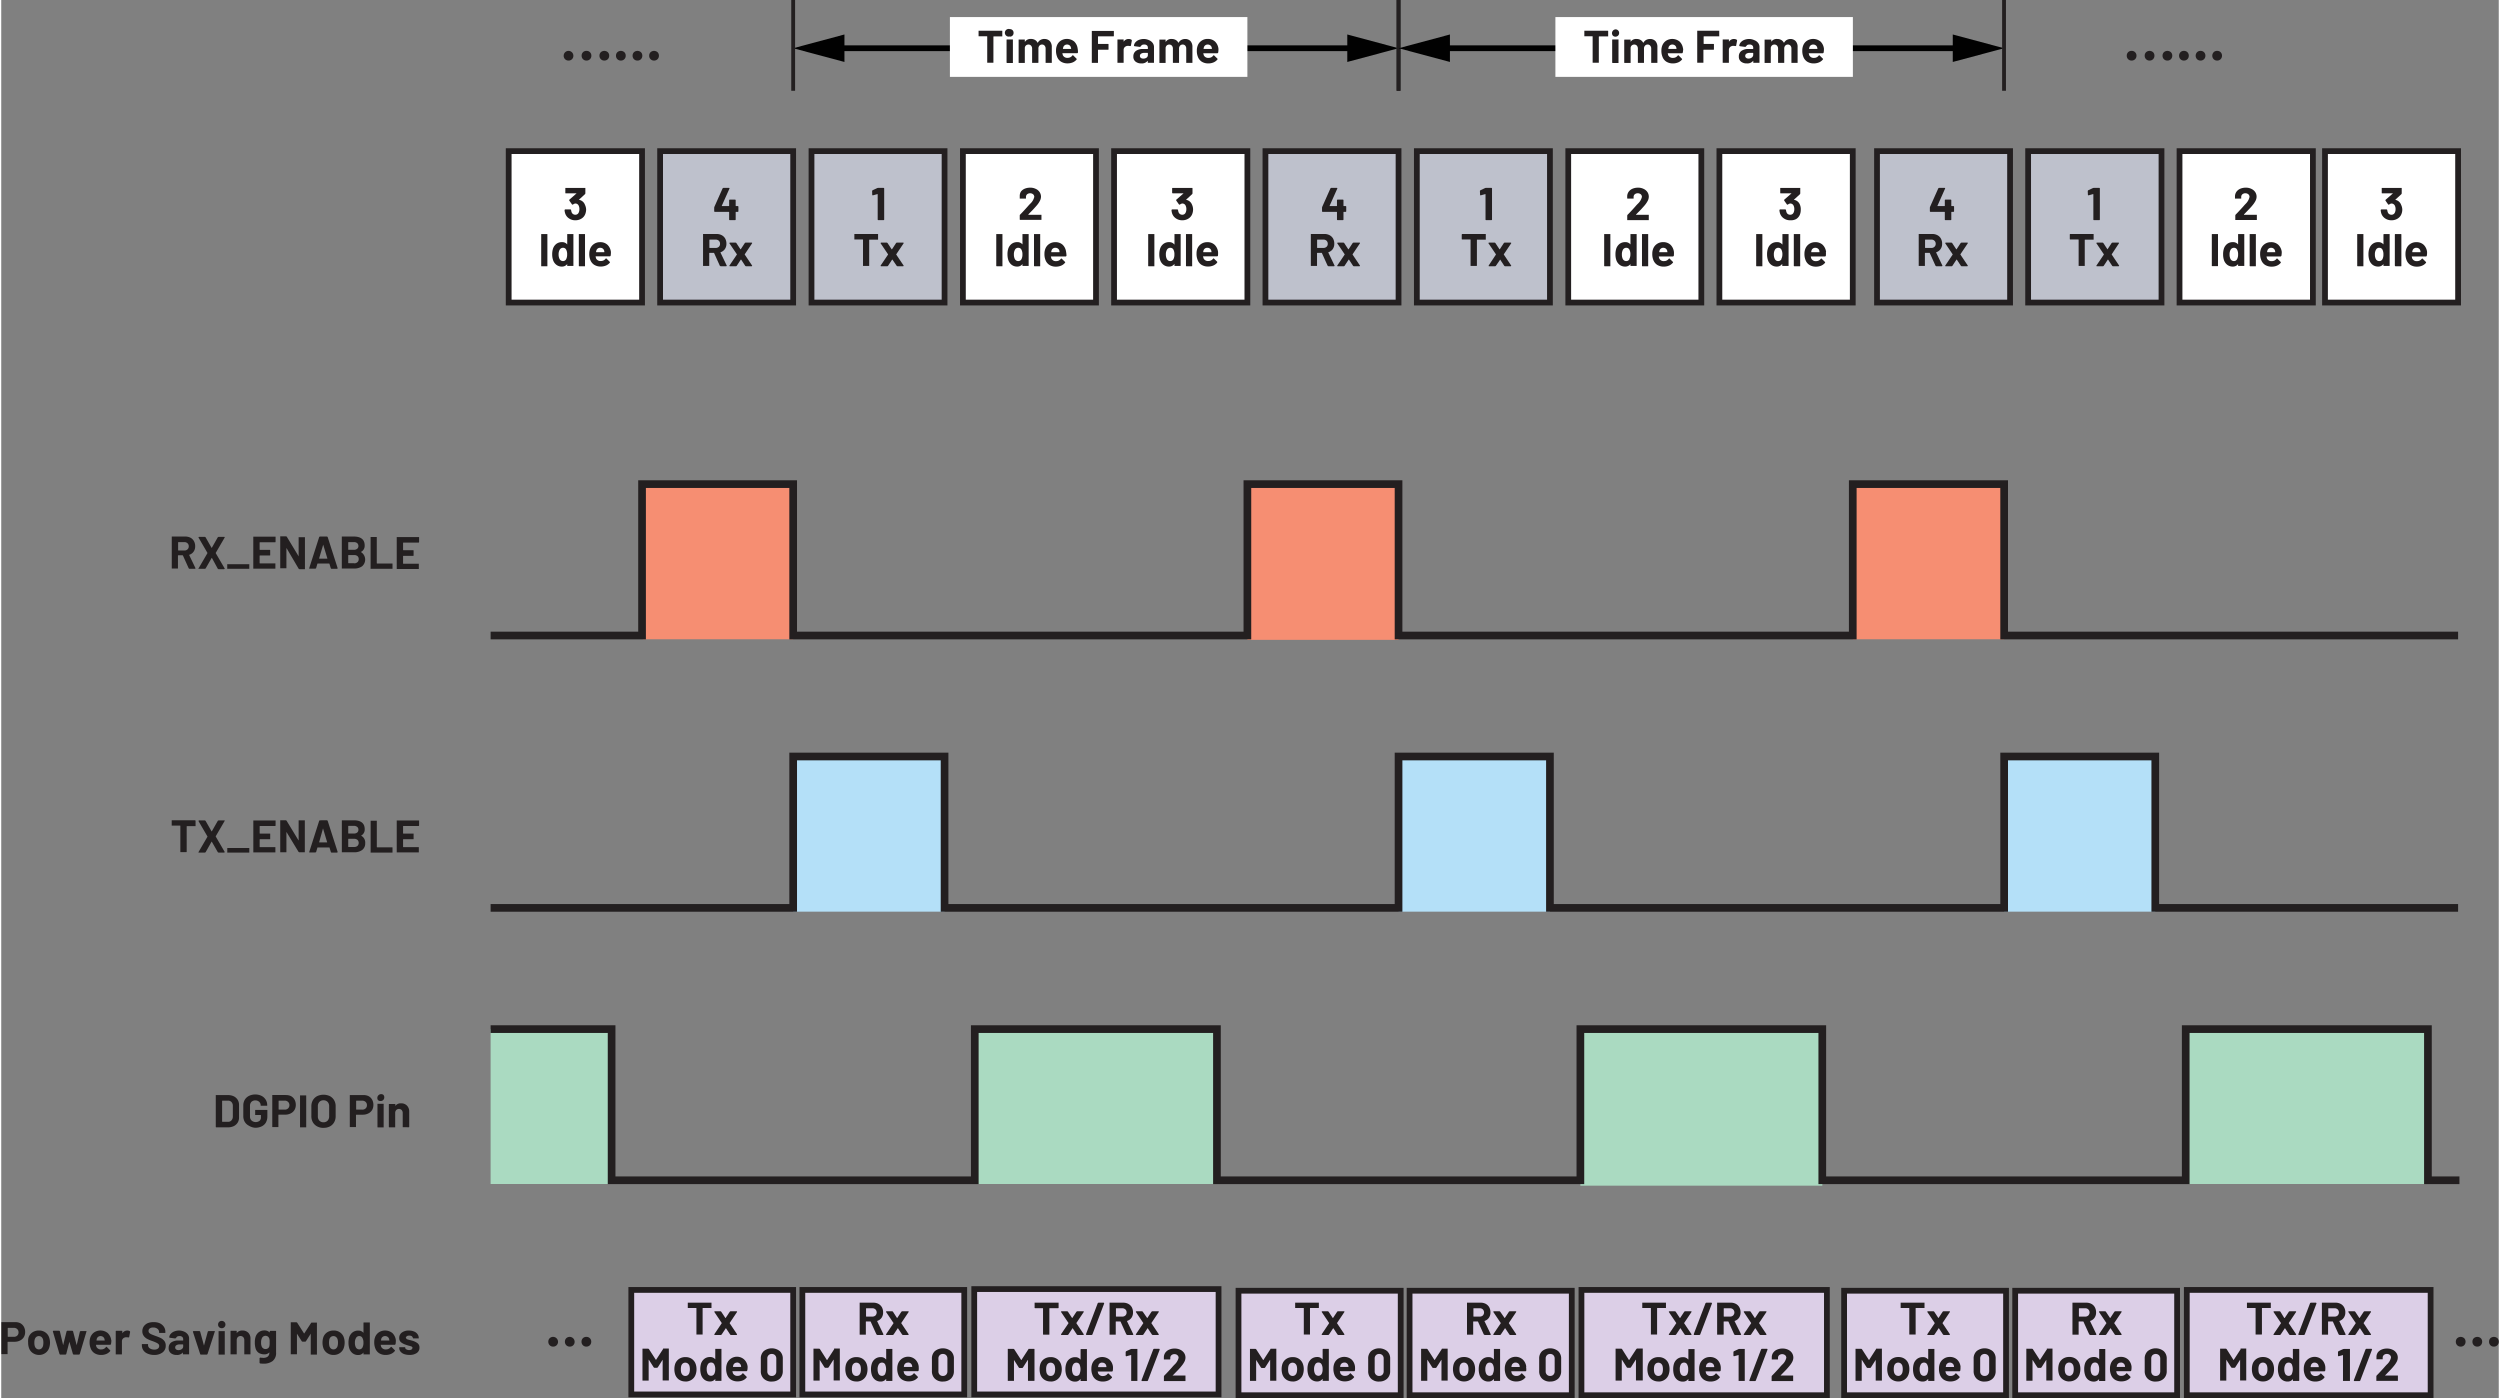 <svg id="bace312d-e1e9-48c7-91ec-ab66c324b2d8" data-name="Layer 1" xmlns="http://www.w3.org/2000/svg" width="9.03in" height="5.05in" viewBox="0 0 649.82 363.77"><rect x="0" y="0" width="649.82" height="363.77" fill="#808080" stroke="none"/><g id="fb290d84-e454-4a48-803a-eb92ac31f5b1" data-name="AC Signal Supply"><polyline points="216.95 13.3 352.66 13.3 352.66 11.8 216.95 11.8" fill="#010101"/><polygon points="219.39 16.12 206.05 12.55 219.39 8.97 219.39 16.12" fill="#010101"/><polygon points="350.22 16.12 363.56 12.55 350.22 8.97 350.22 16.12" fill="#010101"/><path d="M108.72,141v-1.16l0-.11-.11,0H103l-.1,0,0,.11v8.11l0,.1.1,0h5.54l.11,0,0-.1v-1.17l0-.1-.11,0h-3.93l-.06-.06v-1.94l.06-.06h2.58l.1-.05,0-.1v-1.16l0-.1-.1-.05h-2.58l-.06-.06v-1.86l.06-.06h3.93l.11,0ZM96.17,148h5.53l.1,0,0-.1v-1.17l0-.1-.1,0H97.78l-.07-.06v-6.74l0-.11-.1,0h-1.4l-.11,0,0,.11v8.11l0,.1Zm-4.33-1.46h-1.5l-.06-.06v-2l.06-.06h1.48a1.26,1.26,0,0,1,.88.28,1,1,0,0,1,.31.77,1,1,0,0,1-.31.78A1.29,1.29,0,0,1,91.84,146.58Zm-1.5-5.49h1.4a1.3,1.3,0,0,1,.88.27,1,1,0,0,1,.31.74.9.9,0,0,1-.31.72,1.3,1.3,0,0,1-.88.27h-1.4l-.06-.06v-1.88Zm3.22,2.57a1.77,1.77,0,0,0,1-1.71c0-1.54-1-2.31-2.84-2.31h-3l-.11,0,0,.11v8.11l0,.1.11,0h3.11a3.41,3.41,0,0,0,2.07-.59,2.3,2.3,0,0,0-.35-3.72Zm-10.85,1.66,1.06-3.57,0,0,0,0,1.08,3.57,0,.07H82.76ZM85.87,148h1.52l.14-.11v-.06l-2.6-8.11-.15-.12H82.88l-.15.12-2.6,8.11,0,.13.1,0h1.53l.16-.12.34-1.17.06-.05h3l.07.05.35,1.17Zm-8.49-8.25v5l0,0,0,0-3.09-5.11-.17-.1H72.7l-.11,0,0,.11v8.11l0,.1.11,0h1.4l.1,0,0-.1,0-5.07,0-.05.05,0L77.4,148l.17.09h1.35l.1,0,0-.1v-8.11l0-.11-.1,0h-1.4l-.1,0Zm-6,1.16v-1.16l0-.11-.1,0H65.69l-.11,0,0,.11v8.11l0,.1.11,0h5.54l.1,0,0-.1v-1.17l0-.1-.1,0H67.29l-.06-.06v-1.94l.06-.06h2.59l.1-.05,0-.1v-1.16l0-.1-.1-.05H67.29l-.06-.06v-1.86l.06-.06h3.94l.1,0ZM58.91,148h5.53l.1,0,0-.1v-1l0-.1-.1,0H58.91l-.11,0,0,.1v1l0,.1Zm-7.45,0H53l.18-.09,1.57-2.74h.07L56.35,148l.18.09H58l.14-.09,0-.08-2.33-4v-.07l2.33-4v-.12l-.12-.05H56.53l-.18.1-1.56,2.75h-.07l-1.56-2.75-.18-.1H51.46l-.14.1,0,.07,2.33,4v.07l-2.33,4,0,.12Zm-5.38-6.95h1.57a1.14,1.14,0,0,1,.82.31,1,1,0,0,1,.32.79,1,1,0,0,1-.32.78,1.13,1.13,0,0,1-.82.3H46.08l-.06-.06v-2.06ZM48.94,148h1.47l.13-.09,0-.08-1.63-3.39,0-.09a2.14,2.14,0,0,0,1.14-.82,2.32,2.32,0,0,0,.41-1.4,2.65,2.65,0,0,0-.32-1.33,2.2,2.2,0,0,0-.9-.89,2.86,2.86,0,0,0-1.35-.31H44.47l-.1,0,0,.11v8.11l0,.1.1,0h1.41l.1,0,0-.1v-3.28l.06-.06H47.2l.07.05,1.5,3.32Z" fill="#231f20"/><path d="M108.72,214.74v-1.17l0-.1-.1,0H103l-.1,0,0,.1v8.12l0,.1.1,0h5.55l.1,0,0-.1v-1.17l0-.1-.1,0h-3.94l-.06-.06v-1.95l.06-.06h2.58l.1,0,0-.1V217l0-.11-.1,0h-2.58l-.06-.06v-1.86l.06-.06h3.94l.1,0Zm-12.55,7.09h5.53l.1,0,0-.1v-1.17l0-.1-.1,0H97.78l-.06-.06v-6.75l0-.1-.11,0h-1.4l-.1,0,0,.1v8.12l0,.1Zm-4.33-1.46h-1.5l-.06-.06v-2l.06-.06h1.49a1.25,1.25,0,0,1,.87.29,1.11,1.11,0,0,1,0,1.54A1.22,1.22,0,0,1,91.84,220.37Zm-1.5-5.49h1.4a1.3,1.3,0,0,1,.88.27.92.92,0,0,1,.31.74.9.9,0,0,1-.31.72,1.3,1.3,0,0,1-.88.26h-1.4l-.06-.06v-1.87Zm3.23,2.57a1.78,1.78,0,0,0,1-1.72c0-1.53-1-2.3-2.85-2.3h-3l-.1,0,0,.1v8.12l0,.1.1,0h3.11a3.41,3.41,0,0,0,2.07-.59,2.08,2.08,0,0,0,.8-1.76,2,2,0,0,0-1.14-2Zm-10.85,1.66,1-3.57,0,0,0,0,1.07,3.57,0,.07H82.77Zm3.15,2.72H87.4l.13-.11v-.06l-2.6-8.11-.15-.12H82.88l-.15.12-2.59,8.11v.13l.11,0h1.52l.16-.12.35-1.18.06,0h3l.06,0,.36,1.18Zm-8.49-8.26v5l0,.06-.05,0-3.1-5.11-.17-.1H72.7l-.11,0,0,.1v8.12l0,.1.11,0h1.4l.1,0,0-.1,0-5.07,0-.05.05,0,3.11,5.13.17.1h1.35l.11,0,0-.1v-8.12l0-.1-.11,0h-1.4l-.1,0Zm-6,1.17v-1.17l0-.1-.1,0H65.69l-.1,0,0,.1v8.12l0,.1.1,0h5.54l.1,0,0-.1v-1.17l0-.1-.1,0H67.3l-.06-.06v-1.95l.06-.06h2.58l.1,0,0-.1V217l0-.11-.1,0H67.3l-.06-.06v-1.86l.06-.06h3.93l.1,0Zm-12.47,7.09h5.53l.1,0,0-.1v-1l0-.1-.1,0H58.91l-.1,0,0,.1v1l0,.1Zm-7.45,0H53l.18-.1L54.72,219h.07l1.56,2.73.18.1H58l.14-.1,0-.07-2.33-4v-.08l2.33-4v-.12l-.12,0H56.53l-.18.1-1.56,2.74h-.07l-1.56-2.74-.18-.1H51.46l-.14.1,0,.07,2.33,4v.08l-2.33,4v.12Zm-1-8.4h-6l-.11,0,0,.1v1.18l0,.1.11,0h2.08l.06.06v6.74l0,.1.1,0h1.4l.1,0,.05-.1V215l.06-.06h2.14l.11,0,0-.1v-1.18l0-.1Z" fill="#231f20"/><rect x="210.82" y="39.32" width="34.63" height="39.39" fill="#bec1cc"/><polygon points="210.82 78.72 210.82 79.47 246.19 79.47 246.19 38.57 210.07 38.57 210.07 79.47 210.82 79.47 210.82 78.72 211.57 78.72 211.57 40.07 244.69 40.07 244.69 77.97 210.82 77.97 210.82 78.72 211.57 78.72 210.82 78.72" fill="#231f20"/><rect x="250.21" y="39.32" width="34.63" height="39.39" fill="#fff"/><polygon points="250.21 78.72 250.21 79.47 285.59 79.47 285.59 38.57 249.46 38.57 249.46 79.47 250.21 79.47 250.21 78.72 250.96 78.72 250.96 40.07 284.09 40.07 284.09 77.97 250.21 77.97 250.21 78.72 250.96 78.72 250.21 78.72" fill="#231f20"/><rect x="289.54" y="39.32" width="34.7" height="39.39" fill="#fff"/><polygon points="289.54 78.72 289.54 79.47 324.98 79.47 324.98 38.57 288.79 38.57 288.79 79.47 289.54 79.47 289.54 78.72 290.29 78.72 290.29 40.07 323.48 40.07 323.48 77.97 289.54 77.97 289.54 78.72 290.29 78.72 289.54 78.72" fill="#231f20"/><rect x="328.93" y="39.32" width="34.63" height="39.39" fill="#bec1cc"/><polygon points="328.93 78.72 328.93 79.47 364.31 79.47 364.31 38.57 328.18 38.57 328.18 79.47 328.93 79.47 328.93 78.72 329.68 78.72 329.68 40.07 362.81 40.07 362.81 77.97 328.93 77.97 328.93 78.72 329.68 78.72 328.93 78.72" fill="#231f20"/><rect x="368.32" y="39.32" width="34.63" height="39.39" fill="#bec1cc"/><polygon points="368.32 78.72 368.32 79.47 403.7 79.47 403.7 38.57 367.57 38.57 367.57 79.47 368.32 79.47 368.32 78.72 369.07 78.72 369.07 40.07 402.2 40.07 402.2 77.97 368.32 77.97 368.32 78.72 369.07 78.72 368.32 78.72" fill="#231f20"/><rect x="407.72" y="39.32" width="34.63" height="39.39" fill="#fff"/><polygon points="407.72 78.72 407.72 79.47 443.09 79.47 443.09 38.57 406.97 38.57 406.97 79.47 407.72 79.47 407.72 78.72 408.46 78.72 408.46 40.07 441.59 40.07 441.59 77.97 407.72 77.97 407.72 78.72 408.46 78.72 407.72 78.72" fill="#231f20"/><rect x="447.04" y="39.32" width="34.7" height="39.39" fill="#fff"/><polygon points="447.04 78.72 447.04 79.47 482.49 79.47 482.49 38.57 446.29 38.57 446.29 79.47 447.04 79.47 447.04 78.72 447.79 78.72 447.79 40.07 480.99 40.07 480.99 77.97 447.04 77.97 447.04 78.72 447.79 78.72 447.04 78.72" fill="#231f20"/><rect x="488.04" y="39.32" width="34.63" height="39.39" fill="#bec1cc"/><polygon points="488.05 78.72 488.05 79.47 523.42 79.47 523.42 38.57 487.3 38.57 487.3 79.47 488.05 79.47 488.05 78.72 488.8 78.72 488.8 40.07 521.92 40.07 521.92 77.97 488.05 77.97 488.05 78.72 488.8 78.72 488.05 78.72" fill="#231f20"/><rect x="527.37" y="39.32" width="34.7" height="39.39" fill="#bec1cc"/><polygon points="527.37 78.72 527.37 79.47 562.82 79.47 562.82 38.57 526.62 38.57 526.62 79.47 527.37 79.47 527.37 78.72 528.12 78.72 528.12 40.07 561.32 40.07 561.32 77.97 527.37 77.97 527.37 78.72 528.12 78.72 527.37 78.72" fill="#231f20"/><rect x="566.76" y="39.32" width="34.7" height="39.39" fill="#fff"/><polygon points="566.76 78.72 566.76 79.47 602.21 79.47 602.21 38.57 566.01 38.57 566.01 79.47 566.76 79.47 566.76 78.72 567.51 78.72 567.51 40.07 600.71 40.07 600.71 77.97 566.76 77.97 566.76 78.72 567.51 78.72 566.76 78.72" fill="#231f20"/><rect x="604.61" y="39.32" width="34.63" height="39.39" fill="#fff"/><polygon points="604.61 78.72 604.61 79.47 639.99 79.47 639.99 38.57 603.86 38.57 603.86 79.47 604.61 79.47 604.61 78.72 605.36 78.72 605.36 40.07 638.49 40.07 638.49 77.97 604.61 77.97 604.61 78.72 605.36 78.72 604.61 78.72" fill="#231f20"/><rect x="171.42" y="39.32" width="34.63" height="39.39" fill="#bec1cc"/><polygon points="171.43 78.72 171.43 79.47 206.8 79.47 206.8 38.57 170.68 38.57 170.68 79.47 171.43 79.47 171.43 78.72 172.18 78.72 172.18 40.07 205.3 40.07 205.3 77.97 171.43 77.97 171.43 78.72 172.18 78.72 171.43 78.72" fill="#231f20"/><rect x="132.03" y="39.32" width="34.7" height="39.39" fill="#fff"/><polygon points="132.03 78.72 132.03 79.47 167.48 79.47 167.48 38.57 131.28 38.57 131.28 79.47 132.03 79.47 132.03 78.72 132.78 78.72 132.78 40.07 165.98 40.07 165.98 77.97 132.03 77.97 132.03 78.72 132.78 78.72 132.03 78.72" fill="#231f20"/><polyline points="205.55 0 205.55 23.62 206.55 23.62 206.55 0" fill="#231f20"/><polyline points="363.06 0 363.06 23.62 364.06 23.62 364.06 0" fill="#231f20"/><polyline points="363.06 0 363.06 23.62 364.06 23.62 364.06 0" fill="#231f20"/><path d="M576.55,15.76a1.23,1.23,0,0,0,1.26-1.26,1.24,1.24,0,0,0-.35-.91,1.21,1.21,0,0,0-.91-.35,1.19,1.19,0,0,0-.91.35,1.32,1.32,0,0,0,0,1.81A1.23,1.23,0,0,0,576.55,15.76Zm-4.32,0a1.23,1.23,0,0,0,1.26-1.26,1.24,1.24,0,0,0-.35-.91,1.21,1.21,0,0,0-.91-.35,1.19,1.19,0,0,0-.91.35,1.32,1.32,0,0,0,0,1.81A1.23,1.23,0,0,0,572.23,15.76Zm-4.32,0a1.23,1.23,0,0,0,1.26-1.26,1.24,1.24,0,0,0-.35-.91,1.22,1.22,0,0,0-.91-.35,1.19,1.19,0,0,0-.91.35,1.32,1.32,0,0,0,0,1.81A1.23,1.23,0,0,0,567.91,15.76Zm-4.31,0a1.23,1.23,0,0,0,1.27-1.26,1.24,1.24,0,0,0-.35-.91,1.37,1.37,0,0,0-1.83,0,1.24,1.24,0,0,0-.35.91,1.23,1.23,0,0,0,1.26,1.26Zm-4.64,0a1.23,1.23,0,0,0,1.27-1.26,1.24,1.24,0,0,0-.35-.91,1.37,1.37,0,0,0-1.83,0,1.24,1.24,0,0,0-.35.91A1.23,1.23,0,0,0,559,15.76Zm-4.67,0a1.23,1.23,0,0,0,1.27-1.26,1.21,1.21,0,0,0-.36-.91,1.19,1.19,0,0,0-.91-.35,1.21,1.21,0,0,0-.91.35,1.24,1.24,0,0,0-.35.91,1.23,1.23,0,0,0,1.26,1.26Z" fill="#231f20"/><path d="M169.86,15.76a1.23,1.23,0,0,0,1.26-1.26,1.24,1.24,0,0,0-.35-.91,1.37,1.37,0,0,0-1.83,0,1.24,1.24,0,0,0-.35.91,1.23,1.23,0,0,0,1.27,1.26Zm-4.32,0a1.23,1.23,0,0,0,1.26-1.26,1.24,1.24,0,0,0-.35-.91,1.37,1.37,0,0,0-1.83,0,1.24,1.24,0,0,0-.35.91,1.23,1.23,0,0,0,1.27,1.26Zm-4.32,0a1.23,1.23,0,0,0,1.26-1.26,1.24,1.24,0,0,0-.35-.91,1.37,1.37,0,0,0-1.83,0,1.24,1.24,0,0,0-.35.91,1.23,1.23,0,0,0,1.27,1.26Zm-4.31,0a1.24,1.24,0,0,0,.91-.36,1.22,1.22,0,0,0,.36-.9,1.24,1.24,0,0,0-.35-.91,1.37,1.37,0,0,0-1.83,0,1.24,1.24,0,0,0-.35.91,1.23,1.23,0,0,0,1.26,1.26Zm-4.64,0a1.23,1.23,0,0,0,1.27-1.26,1.21,1.21,0,0,0-.36-.91,1.19,1.19,0,0,0-.91-.35,1.21,1.21,0,0,0-.91.35,1.24,1.24,0,0,0-.35.91,1.23,1.23,0,0,0,1.26,1.26Zm-4.67,0a1.22,1.22,0,0,0,.9-.36,1.18,1.18,0,0,0,.36-.9,1.26,1.26,0,1,0-2.52,0,1.23,1.23,0,0,0,1.26,1.26Z" fill="#231f20"/><rect x="166.94" y="125.96" width="39.11" height="40.37" fill="#f68e72"/><rect x="324.23" y="125.96" width="39.32" height="40.52" fill="#f68e72"/><rect x="481.74" y="125.96" width="39.39" height="40.37" fill="#f68e72"/><rect x="206.05" y="196.83" width="39.39" height="40.37" fill="#b4e0f8"/><rect x="363.56" y="196.83" width="39.39" height="40.37" fill="#b4e0f8"/><rect x="521.13" y="196.83" width="39.32" height="40.37" fill="#b4e0f8"/><rect x="253.3" y="267.76" width="63.02" height="40.3" fill="#aadac1"/><rect x="410.87" y="267.76" width="62.95" height="40.73" fill="#aadac1"/><rect x="568.37" y="267.76" width="63.02" height="40.3" fill="#aadac1"/><rect x="127.33" y="267.76" width="31.47" height="40.3" fill="#aadac1"/><rect x="253.16" y="335.41" width="63.58" height="27.41" fill="#dccfe7"/><polygon points="253.16 362.81 253.16 363.56 317.48 363.56 317.48 334.65 252.41 334.65 252.41 363.56 253.16 363.56 253.16 362.81 253.91 362.81 253.91 336.15 315.98 336.15 315.98 362.06 253.16 362.06 253.16 362.81 253.91 362.81 253.16 362.81" fill="#231f20"/><rect x="208.43" y="335.62" width="42.13" height="27.2" fill="#dccfe7"/><polygon points="208.44 362.81 208.44 363.56 251.31 363.56 251.31 334.87 207.69 334.87 207.69 363.56 208.44 363.56 208.44 362.81 209.19 362.81 209.19 336.37 249.81 336.37 249.81 362.06 208.44 362.06 208.44 362.81 209.19 362.81 208.44 362.81" fill="#231f20"/><rect x="163.92" y="335.62" width="42.13" height="27.2" fill="#dccfe7"/><polygon points="163.93 362.81 163.93 363.56 206.8 363.56 206.8 334.87 163.18 334.87 163.18 363.56 163.93 363.56 163.93 362.81 164.68 362.81 164.68 336.37 205.3 336.37 205.3 362.06 163.93 362.06 163.93 362.81 164.68 362.81 163.93 362.81" fill="#231f20"/><rect x="411.15" y="335.62" width="63.86" height="27.41" fill="#dccfe7"/><polygon points="411.15 363.02 411.15 363.77 475.76 363.77 475.76 334.87 410.4 334.87 410.4 363.77 411.15 363.77 411.15 363.02 411.9 363.02 411.9 336.37 474.26 336.37 474.26 362.27 411.15 362.27 411.15 363.02 411.9 363.02 411.15 363.02" fill="#231f20"/><rect x="366.43" y="335.83" width="42.2" height="27.2" fill="#dccfe7"/><polygon points="366.43 363.02 366.43 363.77 409.38 363.77 409.38 335.08 365.68 335.08 365.68 363.77 366.43 363.77 366.43 363.02 367.18 363.02 367.18 336.58 407.88 336.58 407.88 362.27 366.43 362.27 366.43 363.02 367.18 363.02 366.43 363.02" fill="#231f20"/><rect x="321.92" y="335.83" width="42.2" height="27.2" fill="#dccfe7"/><polygon points="321.92 363.02 321.92 363.77 364.87 363.77 364.87 335.08 321.17 335.08 321.17 363.77 321.92 363.77 321.92 363.02 322.67 363.02 322.67 336.58 363.37 336.58 363.37 362.27 321.92 362.27 321.92 363.02 322.67 363.02 321.92 363.02" fill="#231f20"/><rect x="568.65" y="335.62" width="63.44" height="27.41" fill="#dccfe7"/><polygon points="568.65 363.02 568.65 363.77 632.84 363.77 632.84 334.87 567.9 334.87 567.9 363.77 568.65 363.77 568.65 363.02 569.4 363.02 569.4 336.37 631.34 336.37 631.34 362.27 568.65 362.27 568.65 363.02 569.4 363.02 568.65 363.02" fill="#231f20"/><rect x="524" y="335.83" width="42.13" height="27.2" fill="#dccfe7"/><polygon points="524 363.02 524 363.77 566.88 363.77 566.88 335.08 523.25 335.08 523.25 363.77 524 363.77 524 363.02 524.75 363.02 524.75 336.58 565.38 336.58 565.38 362.27 524 362.27 524 363.02 524.75 363.02 524 363.02" fill="#231f20"/><rect x="479.49" y="335.83" width="42.13" height="27.2" fill="#dccfe7"/><polygon points="479.49 363.02 479.49 363.77 522.37 363.77 522.37 335.08 478.74 335.08 478.74 363.77 479.49 363.77 479.49 363.02 480.24 363.02 480.24 336.58 520.87 336.58 520.87 362.27 479.49 362.27 479.49 363.02 480.24 363.02 479.49 363.02" fill="#231f20"/><path d="M152.24,350.37a1.23,1.23,0,0,0,.91-.36,1.26,1.26,0,0,0,.36-.91,1.21,1.21,0,0,0-.36-.91,1.19,1.19,0,0,0-.91-.35,1.21,1.21,0,0,0-.91.35,1.24,1.24,0,0,0-.35.91,1.26,1.26,0,0,0,.36.91A1.22,1.22,0,0,0,152.24,350.37Zm-4.32,0a1.23,1.23,0,0,0,.91-.36,1.26,1.26,0,0,0,.36-.91,1.29,1.29,0,0,0-2.18-.91,1.24,1.24,0,0,0-.35.91,1.26,1.26,0,0,0,.36.91A1.22,1.22,0,0,0,147.92,350.37Zm-4.32,0a1.24,1.24,0,0,0,.91-.36,1.26,1.26,0,0,0,.36-.91,1.29,1.29,0,0,0-2.18-.91,1.24,1.24,0,0,0-.35.91,1.26,1.26,0,0,0,.36.91A1.22,1.22,0,0,0,143.6,350.37Z" fill="#231f20"/><path d="M648.55,350.37a1.23,1.23,0,0,0,.91-.36,1.26,1.26,0,0,0,.36-.91,1.24,1.24,0,0,0-.35-.91,1.37,1.37,0,0,0-1.83,0,1.24,1.24,0,0,0-.35.91,1.26,1.26,0,0,0,.36.91A1.22,1.22,0,0,0,648.55,350.37Zm-4.32,0a1.23,1.23,0,0,0,.91-.36,1.26,1.26,0,0,0,.36-.91,1.24,1.24,0,0,0-.35-.91,1.37,1.37,0,0,0-1.83,0,1.24,1.24,0,0,0-.35.91,1.26,1.26,0,0,0,.36.91A1.22,1.22,0,0,0,644.23,350.37Zm-4.32,0a1.23,1.23,0,0,0,.91-.36,1.26,1.26,0,0,0,.36-.91,1.24,1.24,0,0,0-.35-.91,1.37,1.37,0,0,0-1.83,0,1.24,1.24,0,0,0-.35.91,1.26,1.26,0,0,0,.36.91A1.22,1.22,0,0,0,639.91,350.37Z" fill="#231f20"/><path d="M104,287.07a1.66,1.66,0,0,0-1.46.69l0,0,0,0v-.42l0-.1-.1,0H101l-.1,0-.05.1v5.88l.05.1.1,0h1.4l.1,0,0-.1V289.6a1.12,1.12,0,0,1,.27-.78,1,1,0,0,1,1.42,0,1.12,1.12,0,0,1,.27.78v3.59l0,.1.1,0H106l.1,0,.05-.1v-3.94a2.15,2.15,0,0,0-.59-1.59A2.06,2.06,0,0,0,104,287.07ZM98,293.33h1.4l.1,0,0-.1V287.3l0-.11-.1,0H98l-.11,0,0,.11v5.89l0,.1Zm.71-6.86a.91.91,0,0,0,.68-.27.93.93,0,0,0,.27-.68.89.89,0,0,0-.26-.68A1,1,0,0,0,98,286.2.9.9,0,0,0,98.67,286.47Zm-4.75,2.24H92.4l-.06-.06v-2.21l.06-.06h1.52a1.21,1.21,0,0,1,.89.33,1.1,1.1,0,0,1,.34.85,1.07,1.07,0,0,1-.34.83A1.2,1.2,0,0,1,93.92,288.71Zm.25-3.79H90.79l-.1,0,0,.1v8.13l0,.1.1,0H92.2l.1,0,0-.1v-3.06l.06-.06h1.7a3.14,3.14,0,0,0,1.43-.32,2.36,2.36,0,0,0,1-.89,2.67,2.67,0,0,0,.34-1.34,2.77,2.77,0,0,0-.33-1.36,2.29,2.29,0,0,0-.93-.92A3,3,0,0,0,94.17,284.92ZM83.84,292a1.4,1.4,0,0,1-1.06-.42,1.54,1.54,0,0,1-.4-1.12v-2.63a1.58,1.58,0,0,1,.4-1.13,1.4,1.4,0,0,1,1.06-.42,1.43,1.43,0,0,1,1.08.42,1.58,1.58,0,0,1,.4,1.13v2.63a1.54,1.54,0,0,1-.41,1.12A1.42,1.42,0,0,1,83.84,292Zm0,1.45a3.54,3.54,0,0,0,1.67-.37A2.81,2.81,0,0,0,86.62,292a3.2,3.2,0,0,0,.39-1.59v-2.57a3.1,3.1,0,0,0-.39-1.57,2.85,2.85,0,0,0-1.11-1.07,3.91,3.91,0,0,0-3.32,0,2.85,2.85,0,0,0-1.11,1.07,3.1,3.1,0,0,0-.39,1.57v2.57a3.2,3.2,0,0,0,.39,1.59,2.85,2.85,0,0,0,1.11,1.07A3.41,3.41,0,0,0,83.84,293.46Zm-6-.13h1.41l.1,0,0-.1v-8.11l0-.11-.1,0H77.84l-.1,0,0,.11v8.11l0,.1Zm-4.09-4.62H72.23l-.06-.06v-2.21l.06-.06h1.52a1.21,1.21,0,0,1,.89.33,1.14,1.14,0,0,1,.34.85,1.11,1.11,0,0,1-.34.83A1.2,1.2,0,0,1,73.75,288.71Zm.25-3.79H70.62l-.1,0,0,.1v8.13l0,.1.1,0H72l.11,0,0-.1v-3.06l.06-.06h1.7a3.06,3.06,0,0,0,1.42-.32,2.3,2.3,0,0,0,1-.89,2.57,2.57,0,0,0,.35-1.34,2.77,2.77,0,0,0-.33-1.36,2.29,2.29,0,0,0-.93-.92A3,3,0,0,0,74,284.92Zm-7.86,8.51a3.53,3.53,0,0,0,1.63-.36,2.5,2.5,0,0,0,1.09-1,3.22,3.22,0,0,0,.38-1.59v-1.58l0-.1-.1,0H66.17l-.1,0,0,.1V290l0,.11.1,0h1.34l.06.06v.54a1.16,1.16,0,0,1-.37.92,1.66,1.66,0,0,1-2.06-.08,1.38,1.38,0,0,1-.42-1.05v-2.78a1.45,1.45,0,0,1,.39-1.05,1.54,1.54,0,0,1,2,0,1.23,1.23,0,0,1,.39.92v0l0,.1.1,0H69.1l.1,0,0-.1v-.08a2.55,2.55,0,0,0-.39-1.38,2.64,2.64,0,0,0-1.09-1,3.51,3.51,0,0,0-1.62-.36,3.56,3.56,0,0,0-1.63.36,2.69,2.69,0,0,0-1.1,1,3,3,0,0,0-.39,1.55v2.68a3,3,0,0,0,.39,1.55,2.67,2.67,0,0,0,1.1,1A3.44,3.44,0,0,0,66.14,293.43Zm-8.67-1.61v-5.38l.06-.06H59a1.2,1.2,0,0,1,.92.38,1.43,1.43,0,0,1,.34,1v2.76a1.47,1.47,0,0,1-.36,1,1.13,1.13,0,0,1-.89.37H57.53Zm-1.55,1.51h3A3.57,3.57,0,0,0,60.5,293a2.49,2.49,0,0,0,1-.89,2.38,2.38,0,0,0,.37-1.33v-3.32a2.4,2.4,0,0,0-.37-1.33,2.49,2.49,0,0,0-1-.89,3.71,3.71,0,0,0-1.58-.32h-3l-.1,0,0,.11v8.11l0,.1Z" fill="#231f20"/><path d="M106.23,352.53a3.23,3.23,0,0,0,1.89-.5,1.63,1.63,0,0,0,.7-1.39,1.41,1.41,0,0,0-.49-1.15,4,4,0,0,0-1.35-.65l-.36-.1-.3-.08a4.34,4.34,0,0,1-.82-.25l-.25-.36.25-.4a1.39,1.39,0,0,1,.65-.14,1.28,1.28,0,0,1,.72.18l.27.44,0,.11.1,0h1.29l.1,0,0-.11a1.68,1.68,0,0,0-.32-1,2,2,0,0,0-.89-.69,3.32,3.32,0,0,0-1.35-.25,2.94,2.94,0,0,0-1.83.52,1.68,1.68,0,0,0-.69,1.41,1.4,1.4,0,0,0,.46,1.11,3.76,3.76,0,0,0,1.22.64,8.07,8.07,0,0,0,.89.28,3.93,3.93,0,0,1,.71.23l.22.32-.26.4a1.15,1.15,0,0,1-.66.17,1.36,1.36,0,0,1-.73-.19.52.52,0,0,1-.3-.45h0l0-.1-.1,0h-1.33l-.11,0,0,.1v.12a1.42,1.42,0,0,0,.33.92,2.15,2.15,0,0,0,.93.64A4,4,0,0,0,106.23,352.53Zm-6.35-4.9a1.1,1.1,0,0,1,.66.2,1,1,0,0,1,.38.56l.06.33,0,.06H98.86l-.06-.06.08-.38A1,1,0,0,1,99.88,347.63Zm2.79,1.09a3.08,3.08,0,0,0-.88-1.86,3,3,0,0,0-3.56-.19,2.64,2.64,0,0,0-1,1.36,3.41,3.41,0,0,0-.18,1.16,4.26,4.26,0,0,0,.25,1.57,2.59,2.59,0,0,0,1,1.31,3.12,3.12,0,0,0,1.74.47,3.38,3.38,0,0,0,1.37-.27,2.54,2.54,0,0,0,1-.76l.05-.1-.06-.11-.86-.85-.09-.05-.11.07a1.43,1.43,0,0,1-1.21.63,1.27,1.27,0,0,1-1.27-.67l-.13-.48,0-.06h3.71l.15-.15A4.78,4.78,0,0,0,102.67,348.72ZM94,350.57a.94.94,0,0,1-.84.52,1,1,0,0,1-.89-.52,2.54,2.54,0,0,1-.25-1.2,2.34,2.34,0,0,1,.3-1.27.93.93,0,0,1,.85-.47.88.88,0,0,1,.8.47,2.46,2.46,0,0,1,.27,1.26A2.57,2.57,0,0,1,94,350.57Zm.25-6.38v2.56l0,.05,0,0a1.63,1.63,0,0,0-1.35-.6,2.38,2.38,0,0,0-1.47.45,2.68,2.68,0,0,0-.87,1.22,4.72,4.72,0,0,0-.21,1.48,4.91,4.91,0,0,0,.2,1.46,2.62,2.62,0,0,0,.87,1.28,2.31,2.31,0,0,0,1.45.47,1.65,1.65,0,0,0,1.38-.66l0,0,0,0v.4l0,.1.1,0H95.8l.1,0,0-.1v-8.11l0-.11-.1,0H94.39l-.1,0Zm-7.79,6.9a1,1,0,0,1-.69-.24,1.3,1.3,0,0,1-.4-.66,4.29,4.29,0,0,1,0-1.7,1.26,1.26,0,0,1,.39-.63,1.11,1.11,0,0,1,1.35,0,1.29,1.29,0,0,1,.41.63,3.5,3.5,0,0,1,.1.86,3.72,3.72,0,0,1-.1.84,1.3,1.3,0,0,1-.4.66A1,1,0,0,1,86.46,351.09Zm0,1.45a2.76,2.76,0,0,0,1.72-.54,2.59,2.59,0,0,0,1-1.47,4.26,4.26,0,0,0,.17-1.21,4,4,0,0,0-.19-1.26,2.61,2.61,0,0,0-1-1.38,2.74,2.74,0,0,0-1.68-.5,3,3,0,0,0-1.72.5,2.58,2.58,0,0,0-1,1.39,4.56,4.56,0,0,0-.17,1.28,4.33,4.33,0,0,0,.17,1.22,2.64,2.64,0,0,0,1,1.44A2.87,2.87,0,0,0,86.46,352.54Zm-5.79-8.4-1.82,2.79h-.07L77,344.14l-.17-.1h-1.4l-.1,0,0,.11v8.11l0,.1.1,0h1.4l.11,0,0-.1V347l0,0,0,0,1.27,2,.17.09h.71l.17-.09,1.27-2,0,0,0,.05v5.29l0,.1.1,0h1.41l.1,0,0-.1v-8.11l0-.11-.1,0H80.83Zm-10.91,6.15a1,1,0,0,1-.35.51,1,1,0,0,1-.64.2,1,1,0,0,1-.64-.2,1.06,1.06,0,0,1-.38-.52,2.42,2.42,0,0,1-.14-1,2.34,2.34,0,0,1,.17-1,1.1,1.1,0,0,1,.37-.52,1,1,0,0,1,.61-.2,1,1,0,0,1,.63.2,1.16,1.16,0,0,1,.36.52l.08.38a4.63,4.63,0,0,1,0,.58A4.18,4.18,0,0,1,69.76,350.29Zm.09-3.87v.29l0,0,0,0a1.79,1.79,0,0,0-1.41-.55,2.33,2.33,0,0,0-1.4.44,2.42,2.42,0,0,0-.85,1.18,4.6,4.6,0,0,0-.21,1.52,5.08,5.08,0,0,0,.17,1.43A2.11,2.11,0,0,0,67,352a2.81,2.81,0,0,0,1.43.38,1.72,1.72,0,0,0,1.33-.5h0l0,0a1.31,1.31,0,0,1-.41,1.08,1.86,1.86,0,0,1-1.18.33,4.53,4.53,0,0,1-.79-.07l-.17.13,0,1.24.12.16a8.18,8.18,0,0,0,.94.06,3.79,3.79,0,0,0,2.33-.68,2.6,2.6,0,0,0,.91-2.24v-5.47l0-.1-.1-.05H70l-.1.05Zm-7.11-.24a1.69,1.69,0,0,0-1.47.69l0,0,0-.05v-.42l0-.1-.1-.05h-1.4l-.11.05,0,.1v5.88l0,.1.11,0h1.4l.1,0,0-.1v-3.59a1.12,1.12,0,0,1,.27-.78,1,1,0,0,1,1.43,0,1.12,1.12,0,0,1,.27.78v3.59l0,.1.11,0h1.4l.1,0,0-.1v-3.94a2.15,2.15,0,0,0-.58-1.59A2.08,2.08,0,0,0,62.74,346.18Zm-6.09,6.26h1.41l.1,0,0-.1v-5.89l0-.11-.1,0H56.65l-.1,0,0,.11v5.89l0,.1Zm.72-6.86a.91.91,0,0,0,.68-.27.95.95,0,0,0-.68-1.63.92.92,0,0,0-.95.95.92.92,0,0,0,.95.95Zm-5.43,6.86h1.57l.16-.12,1.9-5.87v-.12l-.11,0-1.54,0-.17.12-1,3.64,0,0,0,0-1-3.64-.17-.12H50l-.13.11v.06l1.92,5.89Zm-5.84-1.16a.93.93,0,0,1-.61-.19.62.62,0,0,1-.23-.51.66.66,0,0,1,.31-.57,1.48,1.48,0,0,1,.85-.21h.86l.06.06v.43A.85.85,0,0,1,47,351,1.36,1.36,0,0,1,46.1,351.28Zm.24-5.1a3.58,3.58,0,0,0-1.3.23,2.32,2.32,0,0,0-.93.63,1.64,1.64,0,0,0-.41.91l.14.11,1.45.19.15-.12.32-.37a1.42,1.42,0,0,1,.62-.13,1,1,0,0,1,.72.22.81.81,0,0,1,.24.62v.26l-.06.06H46.06a3,3,0,0,0-1.85.51,1.73,1.73,0,0,0-.65,1.44,1.59,1.59,0,0,0,.58,1.34,2.31,2.31,0,0,0,1.51.46,1.92,1.92,0,0,0,1.62-.66l0,0,0,0v.4l0,.1.11,0h1.4l.1,0,0-.1v-4.07a1.71,1.71,0,0,0-.34-1,2.23,2.23,0,0,0-.95-.74A3.46,3.46,0,0,0,46.34,346.18Zm-6.61,6.36a3.52,3.52,0,0,0,2.25-.66,2.14,2.14,0,0,0,.82-1.78,1.94,1.94,0,0,0-.38-1.23,2.9,2.9,0,0,0-.88-.71,12.74,12.74,0,0,0-1.34-.55c-.51-.19-.89-.33-1.13-.44a1.65,1.65,0,0,1-.56-.37.71.71,0,0,1-.18-.5.76.76,0,0,1,.32-.66,1.42,1.42,0,0,1,.88-.24,1.7,1.7,0,0,1,1.13.35,1.09,1.09,0,0,1,.42.86v.1l0,.1.1,0H42.6l.1,0,0-.1v-.18a2.27,2.27,0,0,0-.4-1.35,2.71,2.71,0,0,0-1.11-.91A3.86,3.86,0,0,0,39.6,344a3.78,3.78,0,0,0-1.52.28,2.47,2.47,0,0,0-1,.83,2.22,2.22,0,0,0-.37,1.26,2,2,0,0,0,.38,1.23,2.67,2.67,0,0,0,.94.79,9.7,9.7,0,0,0,1.36.56q.72.27,1,.42a1.74,1.74,0,0,1,.52.34.69.69,0,0,1,.19.49.85.85,0,0,1-.31.67,1.42,1.42,0,0,1-.95.27,2,2,0,0,1-1.2-.33,1,1,0,0,1-.44-.81v-.18l0-.11-.11,0H36.7l-.11,0,0,.11V350a2.31,2.31,0,0,0,.39,1.33,2.44,2.44,0,0,0,1.11.87A4.16,4.16,0,0,0,39.73,352.54Zm-6.91-6.35a1.53,1.53,0,0,0-1.32.72h0l0-.05v-.45l0-.1-.1-.05H29.89l-.1.05,0,.1v5.88l0,.1.1,0H31.3l.1,0,0-.1V349a1,1,0,0,1,.3-.75,1.25,1.25,0,0,1,.73-.32l.27,0,.42.06.16-.08.26-1.37-.08-.18A1.2,1.2,0,0,0,32.82,346.19Zm-7,1.44a1.1,1.1,0,0,1,.66.2,1,1,0,0,1,.38.56l.06.33,0,.06H24.84l-.06-.06.08-.38A1,1,0,0,1,25.86,347.63Zm2.8,1.09a3.09,3.09,0,0,0-.89-1.86,3,3,0,0,0-3.56-.19,2.7,2.7,0,0,0-1,1.36,3.41,3.41,0,0,0-.18,1.16,4,4,0,0,0,.26,1.57,2.52,2.52,0,0,0,1,1.31,3.15,3.15,0,0,0,1.75.47,3.45,3.45,0,0,0,1.37-.27,2.68,2.68,0,0,0,1-.76l0-.1-.06-.11-.86-.85-.09-.05-.1.07a1.46,1.46,0,0,1-1.22.63,1.28,1.28,0,0,1-1.27-.67l-.13-.48.05-.06h3.71l.15-.15A5.58,5.58,0,0,0,28.66,348.72Zm-13.33,3.72h1.46l.16-.12.82-3.21,0,0,0,0,.93,3.21.16.12h1.46l.15-.12,1.75-5.88v-.11l-.11,0-1.43,0-.17.12L19.63,350l0,0,0,0-.95-3.64-.17-.12H17.18l-.17.12-.9,3.63,0,0,0,0-.86-3.63-.17-.12H13.56l-.13.12v.05l1.73,5.89Zm-5.49-1.35a1,1,0,0,1-.69-.24,1.3,1.3,0,0,1-.4-.66,3.06,3.06,0,0,1-.09-.84,2.72,2.72,0,0,1,.1-.86,1.26,1.26,0,0,1,.39-.63,1.11,1.11,0,0,1,1.35,0,1.36,1.36,0,0,1,.41.63,3.55,3.55,0,0,1,.09.86,3.73,3.73,0,0,1-.09.84,1.37,1.37,0,0,1-.4.66A1,1,0,0,1,9.84,351.09Zm0,1.45a2.78,2.78,0,0,0,1.72-.54,2.64,2.64,0,0,0,1-1.47,4.26,4.26,0,0,0,.17-1.21,4.05,4.05,0,0,0-.2-1.26,2.59,2.59,0,0,0-1-1.38,2.74,2.74,0,0,0-1.68-.5,3,3,0,0,0-1.73.5,2.57,2.57,0,0,0-1,1.39A4.22,4.22,0,0,0,7,349.35a4,4,0,0,0,.17,1.22,2.59,2.59,0,0,0,1,1.44A2.87,2.87,0,0,0,9.84,352.54Zm-6.56-4.72H1.75l-.06-.06v-2.21l.06-.06H3.28a1.24,1.24,0,0,1,.89.33,1.13,1.13,0,0,1,.33.85,1.1,1.1,0,0,1-.33.83A1.23,1.23,0,0,1,3.28,347.82ZM3.53,344H.14l-.1,0,0,.11v8.12l0,.1.1,0H1.55l.1,0,0-.1v-3.06l.06-.06H3.46a3.09,3.09,0,0,0,1.42-.32,2.36,2.36,0,0,0,1-.89,2.57,2.57,0,0,0,.34-1.34,2.77,2.77,0,0,0-.33-1.36,2.35,2.35,0,0,0-.93-.92A2.94,2.94,0,0,0,3.53,344Z" fill="#231f20"/><rect x="246.83" y="4.44" width="77.4" height="15.56" fill="#fff"/><path d="M313.9,11.59a1.11,1.11,0,0,1,.67.2,1,1,0,0,1,.38.56s0,.1.06.33l-.05.06h-2.08l-.06-.06.09-.38A1,1,0,0,1,313.9,11.59Zm2.8,1.09a3.08,3.08,0,0,0-.88-1.86,2.68,2.68,0,0,0-1.93-.69,2.63,2.63,0,0,0-1.63.5,2.59,2.59,0,0,0-1,1.36,3.41,3.41,0,0,0-.18,1.16,4.06,4.06,0,0,0,.25,1.57,2.59,2.59,0,0,0,1,1.31,3.12,3.12,0,0,0,1.74.47,3.38,3.38,0,0,0,1.37-.27,2.54,2.54,0,0,0,1-.76l.05-.1-.06-.11-.87-.85-.08-.05-.11.07a1.44,1.44,0,0,1-1.21.63,1.27,1.27,0,0,1-1.27-.67l-.13-.48,0-.06h3.71l.16-.15A4.78,4.78,0,0,0,316.7,12.68Zm-8.64-2.54a2.12,2.12,0,0,0-1,.24,1.75,1.75,0,0,0-.72.73h-.08a1.71,1.71,0,0,0-.69-.72,2.09,2.09,0,0,0-1.05-.25,1.68,1.68,0,0,0-1.52.73l-.05,0,0,0v-.47l0-.1-.1,0h-1.4l-.11,0,0,.1v5.88l0,.1.11,0h1.4l.1,0,0-.1V12.45a1,1,0,0,1,.31-.63,1,1,0,0,1,.64-.23.88.88,0,0,1,.68.29,1.12,1.12,0,0,1,.27.78v3.6l0,.1.1,0h1.4l.1,0,0-.1V12.65a1.12,1.12,0,0,1,.26-.77.91.91,0,0,1,.69-.29.86.86,0,0,1,.67.29,1.13,1.13,0,0,1,.25.78v3.6l0,.1.11,0h1.4l.1,0,0-.1v-4a2.26,2.26,0,0,0-.52-1.59A1.94,1.94,0,0,0,308.06,10.14Zm-10.95,5.1a.94.94,0,0,1-.62-.19.61.61,0,0,1-.22-.51.65.65,0,0,1,.3-.57,1.51,1.51,0,0,1,.85-.21h.86l.06.06v.43A.85.85,0,0,1,298,15,1.35,1.35,0,0,1,297.11,15.24Zm.24-5.1a3.64,3.64,0,0,0-1.31.23,2.32,2.32,0,0,0-.93.63,1.56,1.56,0,0,0-.4.91l.13.11,1.45.19.16-.12.31-.37a1.29,1.29,0,0,1,.62-.13,1,1,0,0,1,.72.22.81.81,0,0,1,.24.62v.26l-.06.06h-1.22a3,3,0,0,0-1.85.51,1.73,1.73,0,0,0-.65,1.44,1.59,1.59,0,0,0,.58,1.34,2.33,2.33,0,0,0,1.51.46,1.92,1.92,0,0,0,1.62-.66l.05,0,0,0v.4l0,.1.11,0h1.4l.1,0,0-.1V12.19a1.71,1.71,0,0,0-.34-1,2.23,2.23,0,0,0-.95-.74A3.41,3.41,0,0,0,297.35,10.14Zm-4,0a1.53,1.53,0,0,0-1.32.72h0l0-.05v-.45l0-.1-.1,0h-1.41l-.1,0,0,.1v5.88l0,.1.1,0h1.41l.1,0,0-.1V13a1,1,0,0,1,.3-.75,1.28,1.28,0,0,1,.73-.32l.27,0,.42.06.17-.08.25-1.37-.07-.18A1.26,1.26,0,0,0,293.36,10.15Zm-3.86-.84V8.15l0-.11-.11,0h-5.53l-.1,0,0,.11v8.11l0,.1.1,0h1.4l.11,0,0-.1V13l.06-.06H288l.1-.05,0-.1V11.58l0-.1-.1-.05h-2.58l-.06-.06V9.51l.06-.06h3.92l.11,0Zm-12.22,2.28a1.13,1.13,0,0,1,.67.2,1,1,0,0,1,.37.56l.06.33,0,.06h-2.08l-.06-.06.09-.38A1,1,0,0,1,277.28,11.59Zm2.8,1.09a3.09,3.09,0,0,0-.89-1.86,3,3,0,0,0-3.56-.19,2.7,2.7,0,0,0-1,1.36,3.41,3.41,0,0,0-.18,1.16,4,4,0,0,0,.26,1.57,2.57,2.57,0,0,0,1,1.31,3.15,3.15,0,0,0,1.75.47,3.45,3.45,0,0,0,1.37-.27,2.68,2.68,0,0,0,1-.76l0-.1-.06-.11-.86-.85-.08-.05-.11.07a1.46,1.46,0,0,1-1.21.63,1.28,1.28,0,0,1-1.28-.67l-.13-.48.05-.06H280l.15-.15A5.58,5.58,0,0,0,280.08,12.68Zm-8.64-2.54a2.13,2.13,0,0,0-1,.24,1.67,1.67,0,0,0-.71.73h-.09a1.75,1.75,0,0,0-.68-.72,2.13,2.13,0,0,0-1.06-.25,1.71,1.71,0,0,0-1.52.73l-.05,0,0,0v-.47l0-.1-.11,0h-1.4l-.1,0,0,.1v5.88l0,.1.1,0h1.4l.11,0,0-.1V12.45a.94.94,0,0,1,.3-.63,1,1,0,0,1,.65-.23.89.89,0,0,1,.68.29,1.12,1.12,0,0,1,.27.78v3.6l0,.1.1,0h1.39l.1,0,.05-.1V12.65a1.07,1.07,0,0,1,.26-.77.88.88,0,0,1,.68-.29.84.84,0,0,1,.67.29,1.13,1.13,0,0,1,.26.78v3.6l0,.1.1,0h1.41l.1,0,0-.1v-4a2.26,2.26,0,0,0-.53-1.59A1.92,1.92,0,0,0,271.44,10.14Zm-9.71,6.26h1.4l.1,0,0-.1V10.37l0-.11-.1,0h-1.4l-.1,0-.05.11v5.89l.05.1Zm.72-6.86a.92.92,0,0,0,.95-.95.92.92,0,0,0-.95-1,1,1,0,1,0,0,1.9Zm-2-1.54h-6.05l-.1,0,0,.11V9.32l0,.11.1,0h2.09l.06.06v6.73l0,.1.1,0h1.41l.1,0,0-.1V9.53l.06-.06h2.15l.1,0,0-.11V8.15l0-.11Z" fill="#231f20"/><polygon points="639.24 164.35 522.13 164.35 522.13 124.96 480.74 124.96 480.74 164.35 364.56 164.35 364.56 124.96 323.23 124.96 323.23 164.35 207.05 164.35 207.05 124.96 165.73 124.96 165.73 164.35 127.33 164.35 127.33 166.35 167.73 166.35 167.73 126.96 205.05 126.96 205.05 166.35 325.23 166.35 325.23 126.96 362.56 126.96 362.56 166.35 482.74 166.35 482.74 126.96 520.13 126.96 520.13 166.35 639.24 166.35 639.24 164.35 639.24 164.35" fill="#231f20"/><polygon points="127.33 237.22 207.05 237.22 207.05 197.83 244.44 197.83 244.44 237.22 364.56 237.22 364.56 197.83 401.95 197.83 401.95 237.22 522.13 237.22 522.13 197.83 559.45 197.83 559.45 237.22 639.24 237.22 639.24 235.22 561.45 235.22 561.45 195.83 520.13 195.83 520.13 235.22 403.95 235.22 403.95 195.83 362.56 195.83 362.56 235.22 246.44 235.22 246.44 195.83 205.05 195.83 205.05 235.22 127.33 235.22 127.33 237.22 127.33 237.22" fill="#231f20"/><polygon points="639.59 306.09 632.39 306.09 632.39 266.76 567.37 266.76 567.37 306.09 474.81 306.09 474.81 266.76 409.87 266.76 409.87 306.09 317.31 306.09 317.31 266.76 252.3 266.76 252.3 306.09 159.81 306.09 159.81 266.76 127.33 266.76 127.33 268.76 157.81 268.76 157.81 308.09 254.3 308.09 254.3 268.76 315.31 268.76 315.31 308.09 411.87 308.09 411.87 268.76 472.81 268.76 472.81 308.09 569.37 308.09 569.37 268.76 630.39 268.76 630.39 308.09 639.59 308.09 639.59 306.09 639.59 306.09" fill="#231f20"/><polyline points="374.49 13.3 510.2 13.3 510.2 11.8 374.49 11.8" fill="#010101"/><polygon points="376.93 16.12 363.59 12.55 376.93 8.97 376.93 16.12" fill="#010101"/><polygon points="507.76 16.12 521.1 12.55 507.76 8.97 507.76 16.12" fill="#010101"/><polyline points="520.6 0 520.6 23.62 521.6 23.62 521.6 0" fill="#231f20"/><rect x="404.37" y="4.44" width="77.4" height="15.56" fill="#fff"/><path d="M471.44,11.59a1.11,1.11,0,0,1,.67.2,1,1,0,0,1,.38.56l.06.33-.05.06h-2.08l-.06-.06.09-.38A1,1,0,0,1,471.44,11.59Zm2.8,1.09a3.08,3.08,0,0,0-.88-1.86,3,3,0,0,0-3.57-.19,2.62,2.62,0,0,0-1,1.36,3.41,3.41,0,0,0-.18,1.16,4.06,4.06,0,0,0,.25,1.57,2.59,2.59,0,0,0,1,1.31,3.09,3.09,0,0,0,1.74.47,3.42,3.42,0,0,0,1.37-.27,2.54,2.54,0,0,0,1-.76l.05-.1-.06-.11-.87-.85-.08-.05-.11.07a1.44,1.44,0,0,1-1.21.63,1.27,1.27,0,0,1-1.27-.67l-.13-.48,0-.06h3.71l.16-.15A5.53,5.53,0,0,0,474.24,12.68Zm-8.64-2.54a2.09,2.09,0,0,0-1,.24,1.75,1.75,0,0,0-.72.73h-.08a1.71,1.71,0,0,0-.69-.72,2.09,2.09,0,0,0-1.05-.25,1.68,1.68,0,0,0-1.52.73l0,0,0,0v-.47l0-.1-.1,0H458.9l-.1,0,0,.1v5.88l0,.1.1,0h1.41l.1,0,0-.1V12.45a1,1,0,0,1,.31-.63.93.93,0,0,1,.64-.23.88.88,0,0,1,.68.29,1.12,1.12,0,0,1,.27.78v3.6l0,.1.1,0h1.39l.11,0,0-.1V12.65a1.12,1.12,0,0,1,.26-.77.91.91,0,0,1,.69-.29.86.86,0,0,1,.67.29,1.13,1.13,0,0,1,.25.78v3.6l0,.1.1,0h1.41l.1,0,0-.1v-4a2.22,2.22,0,0,0-.53-1.59A1.92,1.92,0,0,0,465.6,10.14Zm-11,5.1a.93.93,0,0,1-.61-.19.62.62,0,0,1-.23-.51.66.66,0,0,1,.31-.57,1.48,1.48,0,0,1,.85-.21h.86l.06.06v.43a.85.85,0,0,1-.36.71A1.36,1.36,0,0,1,454.64,15.24Zm.24-5.1a3.58,3.58,0,0,0-1.3.23,2.32,2.32,0,0,0-.93.63,1.64,1.64,0,0,0-.41.91l.14.11,1.45.19.15-.12.32-.37a1.29,1.29,0,0,1,.62-.13,1,1,0,0,1,.72.22.81.81,0,0,1,.24.62v.26l-.06.06H454.6a3,3,0,0,0-1.85.51,1.73,1.73,0,0,0-.65,1.44,1.59,1.59,0,0,0,.58,1.34,2.31,2.31,0,0,0,1.51.46,1.92,1.92,0,0,0,1.62-.66l.05,0,0,0v.4l0,.1.11,0h1.4l.1,0,0-.1V12.19a1.71,1.71,0,0,0-.34-1,2.23,2.23,0,0,0-1-.74A3.46,3.46,0,0,0,454.88,10.14Zm-4,0a1.53,1.53,0,0,0-1.32.72h0l0-.05v-.45l0-.1-.1,0H448l-.1,0,0,.1v5.88l0,.1.1,0h1.41l.1,0,0-.1V13a1,1,0,0,1,.3-.75,1.28,1.28,0,0,1,.73-.32l.27,0,.42.06.16-.08.26-1.37-.07-.18A1.26,1.26,0,0,0,450.9,10.15ZM447,9.31V8.15L447,8l-.1,0h-5.53l-.1,0,0,.11v8.11l0,.1.1,0h1.4l.11,0,0-.1V13l.06-.06h2.58l.1-.05,0-.1V11.58l0-.1-.1-.05H443l-.06-.06V9.51l.06-.06h3.92l.1,0Zm-12.22,2.28a1.1,1.1,0,0,1,.66.2,1,1,0,0,1,.38.56l.06.33,0,.06H433.8l-.06-.06.08-.38A1,1,0,0,1,434.82,11.59Zm2.8,1.09a3.09,3.09,0,0,0-.89-1.86,3,3,0,0,0-3.56-.19,2.7,2.7,0,0,0-1,1.36,3.41,3.41,0,0,0-.18,1.16,4,4,0,0,0,.26,1.57,2.52,2.52,0,0,0,1,1.31,3.15,3.15,0,0,0,1.75.47,3.45,3.45,0,0,0,1.37-.27,2.68,2.68,0,0,0,1-.76l0-.1-.06-.11-.86-.85-.09-.05-.1.07a1.46,1.46,0,0,1-1.22.63,1.28,1.28,0,0,1-1.27-.67l-.13-.48.05-.06h3.71l.15-.15A5.58,5.58,0,0,0,437.62,12.68ZM429,10.14a2.13,2.13,0,0,0-1,.24,1.67,1.67,0,0,0-.71.73h-.09a1.71,1.71,0,0,0-.69-.72,2.09,2.09,0,0,0-1.05-.25,1.71,1.71,0,0,0-1.52.73l0,0,0,0v-.47l0-.1-.11,0h-1.4l-.1,0-.05.1v5.88l.05.1.1,0h1.4l.11,0,0-.1V12.45a.94.94,0,0,1,.3-.63,1,1,0,0,1,.65-.23.91.91,0,0,1,.68.29,1.17,1.17,0,0,1,.26.78v3.6l0,.1.1,0h1.39l.1,0,0-.1V12.65a1.08,1.08,0,0,1,.27-.77.88.88,0,0,1,.68-.29.84.84,0,0,1,.67.29,1.13,1.13,0,0,1,.26.78v3.6l0,.1.1,0h1.4l.11,0,0-.1v-4a2.26,2.26,0,0,0-.53-1.59A1.92,1.92,0,0,0,429,10.14Zm-9.71,6.26h1.4l.1,0,0-.1V10.37l0-.11-.1,0h-1.4l-.1,0-.05.11v5.89l.05.1ZM420,9.54a.94.94,0,0,0,.68-.27.93.93,0,0,0,.27-.68.9.9,0,0,0-.27-.68.91.91,0,0,0-.68-.27,1,1,0,0,0-.68,1.63A.91.91,0,0,0,420,9.54ZM418,8h-6l-.1,0,0,.11V9.32l0,.11.1,0H414l.06.06v6.73l0,.1.1,0h1.41l.1,0,0-.1V9.53l.06-.06H418l.1,0,0-.11V8.15l0-.11Z" fill="#231f20"/><polygon points="544.25 48.92 542.99 49.51 542.88 49.67 542.92 50.71 543.03 50.84 543.08 50.83 544.26 50.5 544.31 50.52 544.34 50.56 544.34 57.14 544.38 57.24 544.48 57.28 545.88 57.28 545.99 57.24 546.03 57.14 546.03 49.03 545.99 48.92 545.88 48.88 544.43 48.88 544.25 48.92" fill="#231f20"/><path d="M545.24,69.28h1.61l.17-.09,1.08-1.65h.07l1.08,1.65.17.09h1.51l.11-.09,0-.09-1.92-2.86v-.08L551,63.3l0-.13-.11-.05h-1.61l-.17.09-1.08,1.65H548l-1.08-1.65-.17-.09h-1.5l-.12.09,0,.09,1.94,2.86v.08l-1.94,2.86v.13Zm-.88-8.4h-6l-.1,0-.05.1V62.2l.05.11.1,0h2.09l.06.06v6.73l0,.1.1,0H542l.1,0,0-.1V62.41l.06-.06h2.14l.11,0,0-.11V61l0-.1Z" fill="#231f20"/><polygon points="227.96 48.92 226.69 49.51 226.59 49.68 226.62 50.71 226.73 50.84 226.78 50.83 227.97 50.5 228.01 50.52 228.04 50.56 228.04 57.14 228.08 57.24 228.18 57.28 229.59 57.28 229.69 57.24 229.73 57.14 229.73 49.03 229.69 48.93 229.59 48.88 228.13 48.88 227.96 48.92" fill="#231f20"/><path d="M228.94,69.28h1.61l.17-.09,1.08-1.65h.07L233,69.19l.17.09h1.51l.11-.09,0-.09-1.92-2.86v-.08l1.92-2.86,0-.13-.11-.05H233l-.16.09-1.08,1.65h-.09l-1.08-1.65-.17-.09h-1.5l-.12.09,0,.09,1.93,2.86v.08l-1.93,2.86,0,.13Zm-.87-8.4h-6l-.1,0,0,.1V62.2l0,.11.1,0h2.09l.06.06v6.73l0,.1.1,0h1.4l.11,0,0-.1V62.41l.06-.06h2.15l.1,0,0-.11V61l0-.1Z" fill="#231f20"/><path d="M267.25,55.76l.18-.18c.57-.58,1-1,1.28-1.32s.56-.61.81-.92a5.68,5.68,0,0,0,.75-1.14,2.42,2.42,0,0,0,.26-1,2.19,2.19,0,0,0-.35-1.2,2.31,2.31,0,0,0-1-.85,3.14,3.14,0,0,0-1.48-.32,3.66,3.66,0,0,0-1.39.26,2.44,2.44,0,0,0-1,.76A2.13,2.13,0,0,0,265,51v.56l0,.11.1,0h1.42l.1,0,0-.11v-.3a.91.91,0,0,1,.3-.71,1.26,1.26,0,0,1,1.56,0,.89.89,0,0,1,.3.69,3.46,3.46,0,0,1-1.09,1.8c-.23.24-.46.49-.69.76l-.76.84q-.61.67-1.2,1.26L265,56v1.1l.05.1.1,0h5.4l.1,0,0-.1V56l0-.11-.1,0h-3.25l-.05,0Z" fill="#231f20"/><path d="M274.26,64.47a1.11,1.11,0,0,1,.67.2,1,1,0,0,1,.38.56s0,.1.06.33l-.05.06h-2.08l-.06-.06.09-.38A1,1,0,0,1,274.26,64.47Zm2.8,1.09a3.08,3.08,0,0,0-.88-1.86,2.7,2.7,0,0,0-1.93-.69,2.75,2.75,0,0,0-1.64.5,2.62,2.62,0,0,0-1,1.36,3.41,3.41,0,0,0-.18,1.16,4.06,4.06,0,0,0,.25,1.57,2.59,2.59,0,0,0,1,1.31,3.09,3.09,0,0,0,1.74.47,3.42,3.42,0,0,0,1.37-.27,2.54,2.54,0,0,0,1-.76l.05-.1-.06-.11-.87-.85-.08-.05-.11.08a1.47,1.47,0,0,1-1.21.62,1.25,1.25,0,0,1-1.27-.67l-.13-.48,0-.06H277l.16-.15A5.53,5.53,0,0,0,277.06,65.56Zm-8.24,3.72h1.4l.1,0,0-.1V61l0-.1-.1,0h-1.4l-.11,0,0,.1v8.11l0,.1Zm-3.36-1.87a.92.92,0,0,1-.84.52,1,1,0,0,1-.89-.52,2.54,2.54,0,0,1-.25-1.2,2.34,2.34,0,0,1,.3-1.27.93.93,0,0,1,.85-.47.88.88,0,0,1,.8.47,2.46,2.46,0,0,1,.27,1.26A2.55,2.55,0,0,1,265.46,67.41Zm.25-6.38V63.6l0,0,0,0a1.63,1.63,0,0,0-1.35-.6,2.38,2.38,0,0,0-1.47.45,2.68,2.68,0,0,0-.87,1.22,4.74,4.74,0,0,0-.21,1.49,4.89,4.89,0,0,0,.2,1.45,2.62,2.62,0,0,0,.87,1.28,2.31,2.31,0,0,0,1.45.47,1.65,1.65,0,0,0,1.38-.66l0,0,0,0v.4l0,.1.1,0h1.41l.1,0,0-.1V61l0-.1-.1,0h-1.41l-.1,0ZM259,69.28h1.4l.1,0,0-.1V61l0-.1-.1,0H259l-.11,0,0,.1v8.11l0,.1Z" fill="#231f20"/><path d="M309.83,53.28A2,2,0,0,0,308.35,52l-.06,0,0-.05,1.57-1.44.09-.18V49l-.05-.1-.1,0h-5l-.1,0-.05.1v1.16l.05.1.1.05h2.82l0,0,0,0-1.91,1.67,0,.12,0,.08.71,1,.11.07.09,0,.35-.22.28-.08a.94.94,0,0,1,.92.57,2,2,0,0,1,.18.92,2,2,0,0,1-.17.84.92.92,0,0,1-.92.59,1,1,0,0,1-.94-.66,2.51,2.51,0,0,1-.13-.59l-.14-.14h-1.42l-.14.14a3.29,3.29,0,0,0,.19,1,2.5,2.5,0,0,0,1,1.23,2.78,2.78,0,0,0,1.6.46,2.88,2.88,0,0,0,1.6-.43,2.39,2.39,0,0,0,1-1.2,3.37,3.37,0,0,0,.22-1.2A3,3,0,0,0,309.83,53.28Z" fill="#231f20"/><path d="M313.8,64.47a1.11,1.11,0,0,1,.67.2,1,1,0,0,1,.37.56s0,.1.07.33l-.05.06h-2.08l-.06-.06.09-.38A1,1,0,0,1,313.8,64.47Zm2.8,1.09a3.09,3.09,0,0,0-.89-1.86,2.66,2.66,0,0,0-1.92-.69,2.75,2.75,0,0,0-1.64.5,2.7,2.7,0,0,0-1,1.36A3.67,3.67,0,0,0,311,66a4,4,0,0,0,.26,1.57,2.57,2.57,0,0,0,1,1.31,3.15,3.15,0,0,0,1.75.47,3.45,3.45,0,0,0,1.37-.27,2.68,2.68,0,0,0,1-.76l0-.1,0-.11-.87-.85-.08-.05-.11.08a1.47,1.47,0,0,1-1.21.62,1.27,1.27,0,0,1-1.28-.67l-.13-.48,0-.06h3.71l.16-.15A5.53,5.53,0,0,0,316.6,65.56Zm-8.25,3.72h1.41l.1,0,0-.1V61l0-.1-.1,0h-1.41l-.1,0,0,.1v8.11l0,.1ZM305,67.41a.92.92,0,0,1-.84.52,1,1,0,0,1-.88-.52,2.54,2.54,0,0,1-.26-1.2,2.34,2.34,0,0,1,.3-1.27,1,1,0,0,1,.86-.47.88.88,0,0,1,.8.47,2.46,2.46,0,0,1,.26,1.26A2.55,2.55,0,0,1,305,67.41Zm.26-6.38V63.6l0,0-.05,0a1.61,1.61,0,0,0-1.34-.6,2.38,2.38,0,0,0-1.47.45,2.54,2.54,0,0,0-.87,1.22,4.73,4.73,0,0,0-.22,1.49,4.57,4.57,0,0,0,.21,1.45,2.5,2.5,0,0,0,.87,1.28,2.28,2.28,0,0,0,1.44.47,1.63,1.63,0,0,0,1.38-.66l.05,0,0,0v.4l0,.1.1,0h1.4l.11,0,0-.1V61l0-.1-.11,0h-1.4l-.1,0Zm-6.74,8.25h1.41l.1,0,0-.1V61l0-.1-.1,0h-1.41l-.1,0,0,.1v8.11l0,.1Z" fill="#231f20"/><polygon points="349.81 53.62 349.29 53.62 349.23 53.56 349.23 52.08 349.19 51.98 349.09 51.93 347.69 51.93 347.58 51.98 347.54 52.08 347.54 53.56 347.48 53.62 345.66 53.62 345.62 53.6 345.62 53.55 347.63 49.05 347.63 48.93 347.52 48.88 346.02 48.88 345.85 48.99 343.69 53.84 343.65 54.02 343.65 54.98 343.69 55.08 343.8 55.12 347.48 55.12 347.54 55.19 347.54 57.14 347.58 57.24 347.69 57.28 349.09 57.28 349.19 57.24 349.23 57.14 349.23 55.19 349.29 55.12 349.81 55.12 349.91 55.08 349.95 54.98 349.95 53.77 349.91 53.67 349.81 53.62" fill="#231f20"/><path d="M347.73,69.28h1.61l.16-.09,1.08-1.65h.08l1.08,1.65.16.09h1.52l.1-.09,0-.09-1.92-2.86v-.08l1.92-2.86,0-.13-.1-.05h-1.61l-.17.09-1.08,1.65h-.08l-1.08-1.65-.17-.09h-1.5l-.12.09,0,.09,1.93,2.86v.08l-1.93,2.86,0,.13Zm-5.27-6.94H344a1.18,1.18,0,0,1,.83.3,1.06,1.06,0,0,1,.31.79,1,1,0,0,1-.31.78,1.18,1.18,0,0,1-.83.3h-1.57l-.06-.06V62.4Zm2.86,6.94h1.47l.13-.09,0-.07-1.63-3.4,0-.08a2.22,2.22,0,0,0,1.15-.83,2.35,2.35,0,0,0,.4-1.39,2.76,2.76,0,0,0-.31-1.34,2.2,2.2,0,0,0-.91-.88,2.74,2.74,0,0,0-1.34-.32h-3.44l-.1,0,0,.1v8.11l0,.1.1,0h1.41l.1,0,0-.1V65.86l.06-.06h1.12l.07,0,1.5,3.33Z" fill="#231f20"/><polygon points="386.1 48.92 384.84 49.51 384.73 49.68 384.77 50.71 384.88 50.84 384.93 50.83 386.12 50.5 386.16 50.52 386.19 50.56 386.19 57.14 386.23 57.24 386.33 57.28 387.73 57.28 387.84 57.24 387.88 57.14 387.88 49.03 387.84 48.93 387.73 48.88 386.28 48.88 386.1 48.92" fill="#231f20"/><path d="M387.09,69.28h1.61l.17-.09L390,67.54H390l1.08,1.65.17.09h1.51l.11-.09,0-.09-1.92-2.86v-.08l1.92-2.86,0-.13-.11-.05h-1.61l-.17.09-1.08,1.65h-.08l-1.08-1.65-.17-.09h-1.5l-.12.09,0,.09,1.94,2.86v.08L387,69.1v.13Zm-.88-8.4h-6l-.1,0L380,61V62.2l.05.11.1,0h2.09l.06.06v6.73l0,.1.1,0h1.4l.1,0,.05-.1V62.41l.06-.06h2.14l.11,0,0-.11V61l0-.1Z" fill="#231f20"/><path d="M425.4,55.76l.18-.18c.57-.58,1-1,1.28-1.32s.56-.61.81-.92a6.15,6.15,0,0,0,.75-1.14,2.4,2.4,0,0,0,.25-1,2.18,2.18,0,0,0-.34-1.2,2.37,2.37,0,0,0-1-.85,3.14,3.14,0,0,0-1.48-.32,3.66,3.66,0,0,0-1.39.26,2.44,2.44,0,0,0-1,.76,2.14,2.14,0,0,0-.41,1.15v.56l.05.11.1,0h1.42l.1,0,0-.11v-.3a.91.91,0,0,1,.3-.71,1.26,1.26,0,0,1,1.56,0,.89.89,0,0,1,.3.69,3.54,3.54,0,0,1-1.09,1.8c-.24.24-.46.49-.69.76l-.76.84c-.41.45-.81.87-1.21,1.26l-.07.18v1.1l0,.1.11,0h5.4l.1,0,0-.1V56l0-.11-.1,0h-3.26l0,0Z" fill="#231f20"/><path d="M432.41,64.47a1.11,1.11,0,0,1,.67.2,1.08,1.08,0,0,1,.38.56s0,.1.06.33l0,.06h-2.08l-.06-.06.09-.38A1,1,0,0,1,432.41,64.47Zm2.8,1.09a3.13,3.13,0,0,0-.88-1.86A2.7,2.7,0,0,0,432.4,63a2.75,2.75,0,0,0-1.64.5,2.62,2.62,0,0,0-1,1.36,3.41,3.41,0,0,0-.18,1.16,4.06,4.06,0,0,0,.25,1.57,2.63,2.63,0,0,0,1,1.31,3.15,3.15,0,0,0,1.75.47,3.42,3.42,0,0,0,1.37-.27,2.68,2.68,0,0,0,1-.76l.05-.1-.06-.11-.87-.85-.08-.05-.11.08a1.47,1.47,0,0,1-1.21.62,1.24,1.24,0,0,1-1.27-.67l-.14-.48.05-.06h3.71l.16-.15A5.53,5.53,0,0,0,435.21,65.56ZM427,69.28h1.41l.1,0,0-.1V61l0-.1-.1,0H427l-.1,0,0,.1v8.11l0,.1Zm-3.36-1.87a.9.9,0,0,1-.84.52,1,1,0,0,1-.88-.52,2.54,2.54,0,0,1-.25-1.2,2.44,2.44,0,0,1,.29-1.27,1,1,0,0,1,.86-.47.88.88,0,0,1,.8.47,2.46,2.46,0,0,1,.26,1.26A2.55,2.55,0,0,1,423.6,67.41Zm.26-6.38V63.6l0,0,0,0a1.63,1.63,0,0,0-1.35-.6,2.38,2.38,0,0,0-1.47.45,2.68,2.68,0,0,0-.87,1.22,4.74,4.74,0,0,0-.21,1.49,4.58,4.58,0,0,0,.2,1.45,2.56,2.56,0,0,0,.87,1.28,2.29,2.29,0,0,0,1.45.47,1.65,1.65,0,0,0,1.38-.66l0,0,0,0v.4l0,.1.1,0h1.41l.1,0,0-.1V61l0-.1-.1,0H424l-.1,0Zm-6.73,8.25h1.4l.1,0,0-.1V61l0-.1-.1,0h-1.4l-.11,0,0,.1v8.11l0,.1Z" fill="#231f20"/><path d="M468,53.28A2,2,0,0,0,466.5,52l-.06,0,0-.05L468,50.53l.08-.18V49l0-.1-.1,0h-5l-.11,0,0,.1v1.16l0,.1.11.05h2.82l0,0,0,0-1.91,1.67,0,.12,0,.08.71,1,.1.07.1,0,.35-.22.28-.08a.94.94,0,0,1,.92.57,2,2,0,0,1,.18.92,2,2,0,0,1-.17.84.93.93,0,0,1-.92.59,1,1,0,0,1-.59-.18.92.92,0,0,1-.35-.48,2.09,2.09,0,0,1-.13-.59l-.15-.14H462.8l-.14.14a3.29,3.29,0,0,0,.19,1,2.5,2.5,0,0,0,1,1.23,2.78,2.78,0,0,0,1.6.46A2.88,2.88,0,0,0,467,57a2.39,2.39,0,0,0,1-1.2,3.36,3.36,0,0,0,.21-1.2A3.13,3.13,0,0,0,468,53.28Z" fill="#231f20"/><path d="M472,64.47a1.1,1.1,0,0,1,.66.2,1,1,0,0,1,.38.56s0,.1.06.33l-.05.06h-2.07l-.06-.06.08-.38A1,1,0,0,1,472,64.47Zm2.8,1.09a3.09,3.09,0,0,0-.89-1.86,2.66,2.66,0,0,0-1.92-.69,2.75,2.75,0,0,0-1.64.5,2.7,2.7,0,0,0-1,1.36,3.41,3.41,0,0,0-.18,1.16,4,4,0,0,0,.26,1.57,2.52,2.52,0,0,0,1,1.31,3.15,3.15,0,0,0,1.75.47,3.45,3.45,0,0,0,1.37-.27,2.68,2.68,0,0,0,1-.76l0-.1-.06-.11-.86-.85-.09-.05-.1.08a1.48,1.48,0,0,1-1.22.62,1.26,1.26,0,0,1-1.27-.67l-.13-.48.05-.06h3.71l.15-.15A5.58,5.58,0,0,0,474.75,65.56Zm-8.25,3.72h1.41l.1,0,0-.1V61l0-.1-.1,0H466.5l-.1,0,0,.1v8.11l0,.1Zm-3.36-1.87a.92.92,0,0,1-.84.52.94.94,0,0,1-.88-.52,2.54,2.54,0,0,1-.26-1.2,2.34,2.34,0,0,1,.3-1.27,1,1,0,0,1,.85-.47.89.89,0,0,1,.81.47,2.57,2.57,0,0,1,.26,1.26A2.55,2.55,0,0,1,463.14,67.41Zm.25-6.38V63.6l0,0-.05,0A1.62,1.62,0,0,0,462,63a2.36,2.36,0,0,0-1.47.45,2.54,2.54,0,0,0-.87,1.22,4.73,4.73,0,0,0-.22,1.49,4.57,4.57,0,0,0,.21,1.45,2.5,2.5,0,0,0,.87,1.28,2.28,2.28,0,0,0,1.44.47,1.63,1.63,0,0,0,1.38-.66l.05,0,0,0v.4l.05.1.1,0h1.4l.1,0,0-.1V61l0-.1-.1,0h-1.4l-.1,0Zm-6.73,8.25h1.41l.1,0,0-.1V61l0-.1-.1,0h-1.41l-.1,0,0,.1v8.11l0,.1Z" fill="#231f20"/><polygon points="507.96 53.62 507.44 53.62 507.38 53.56 507.38 52.08 507.34 51.98 507.24 51.93 505.83 51.93 505.73 51.98 505.69 52.08 505.69 53.56 505.63 53.62 503.81 53.62 503.77 53.6 503.77 53.55 505.77 49.05 505.78 48.93 505.67 48.88 504.17 48.88 504 48.99 501.84 53.84 501.8 54.02 501.8 54.98 501.85 55.08 501.95 55.12 505.63 55.12 505.69 55.19 505.69 57.14 505.73 57.24 505.83 57.28 507.24 57.28 507.34 57.24 507.38 57.14 507.38 55.19 507.44 55.12 507.96 55.12 508.06 55.08 508.1 54.98 508.1 53.77 508.06 53.67 507.96 53.62" fill="#231f20"/><path d="M505.88,69.28h1.61l.16-.09,1.08-1.65h.08l1.08,1.65.16.09h1.52l.1-.09,0-.09-1.92-2.86v-.08l1.92-2.86,0-.13-.1-.05H510l-.17.09-1.08,1.65h-.08l-1.08-1.65-.17-.09h-1.5l-.12.09,0,.09,1.93,2.86v.08l-1.93,2.86,0,.13Zm-5.27-6.94h1.57a1.13,1.13,0,0,1,.82.3,1,1,0,0,1,.32.79,1,1,0,0,1-.32.78,1.13,1.13,0,0,1-.82.3h-1.57l-.06-.06V62.4Zm2.86,6.94h1.47l.13-.09,0-.07-1.63-3.4,0-.08a2.16,2.16,0,0,0,1.14-.83,2.29,2.29,0,0,0,.41-1.39,2.66,2.66,0,0,0-.32-1.34,2.12,2.12,0,0,0-.9-.88,2.75,2.75,0,0,0-1.35-.32H499l-.1,0,0,.1v8.11l0,.1.1,0h1.41l.1,0,0-.1V65.86l.06-.06h1.12l.07,0,1.5,3.33Z" fill="#231f20"/><path d="M583.55,55.76l.18-.18L585,54.26c.29-.3.56-.61.81-.92a6.15,6.15,0,0,0,.75-1.14,2.4,2.4,0,0,0,.25-1,2.18,2.18,0,0,0-.34-1.2,2.37,2.37,0,0,0-1-.85,3.14,3.14,0,0,0-1.48-.32,3.62,3.62,0,0,0-1.39.26,2.44,2.44,0,0,0-1,.76,2.14,2.14,0,0,0-.41,1.15v.56l0,.11.1,0h1.41l.11,0,0-.11v-.3a.91.91,0,0,1,.3-.71,1.26,1.26,0,0,1,1.56,0,.89.89,0,0,1,.3.69A3.54,3.54,0,0,1,584,53c-.24.24-.46.49-.69.76l-.77.84q-.6.67-1.2,1.26l-.07.18v1.1l0,.1.11,0h5.4l.1,0,0-.1V56l0-.11-.1,0h-3.26l0,0Z" fill="#231f20"/><path d="M590.56,64.47a1.11,1.11,0,0,1,.67.2,1.08,1.08,0,0,1,.38.56s0,.1.06.33l0,.06h-2.08l-.06-.06.09-.38A1,1,0,0,1,590.56,64.47Zm2.8,1.09a3.09,3.09,0,0,0-.89-1.86,2.66,2.66,0,0,0-1.92-.69,2.75,2.75,0,0,0-1.64.5,2.62,2.62,0,0,0-1,1.36,3.41,3.41,0,0,0-.18,1.16A4.06,4.06,0,0,0,588,67.6a2.57,2.57,0,0,0,1,1.31,3.15,3.15,0,0,0,1.75.47,3.42,3.42,0,0,0,1.37-.27,2.68,2.68,0,0,0,1-.76l0-.1-.05-.11-.87-.85-.08-.05-.11.08a1.47,1.47,0,0,1-1.21.62,1.27,1.27,0,0,1-1.28-.67l-.13-.48,0-.06h3.71l.16-.15A5.53,5.53,0,0,0,593.36,65.56Zm-8.25,3.72h1.41l.1,0,0-.1V61l0-.1-.1,0h-1.41l-.1,0,0,.1v8.11l0,.1Zm-3.36-1.87a.91.91,0,0,1-.84.52,1,1,0,0,1-.88-.52,2.54,2.54,0,0,1-.25-1.2,2.44,2.44,0,0,1,.29-1.27,1,1,0,0,1,.86-.47.88.88,0,0,1,.8.47A2.46,2.46,0,0,1,582,66.2,2.55,2.55,0,0,1,581.75,67.41ZM582,61V63.6l0,0,0,0a1.63,1.63,0,0,0-1.35-.6,2.38,2.38,0,0,0-1.47.45,2.61,2.61,0,0,0-.87,1.22,4.74,4.74,0,0,0-.21,1.49,4.58,4.58,0,0,0,.2,1.45,2.56,2.56,0,0,0,.87,1.28,2.28,2.28,0,0,0,1.44.47,1.66,1.66,0,0,0,1.39-.66l0,0,0,0v.4l0,.1.1,0h1.4l.11,0,0-.1V61l0-.1-.11,0h-1.4l-.1,0Zm-6.73,8.25h1.4l.1,0,0-.1V61l0-.1-.1,0h-1.4l-.11,0,0,.1v8.11l0,.1Z" fill="#231f20"/><path d="M624.41,53.28A2,2,0,0,0,622.92,52l0,0,0-.05,1.57-1.44.08-.18V49l0-.1-.1,0h-5l-.1,0,0,.1v1.16l0,.1.1.05h2.82l0,0,0,0-1.91,1.67-.05.12,0,.08.7,1,.11.07.1,0,.35-.22.27-.08a1,1,0,0,1,.93.57,2,2,0,0,1,.18.92,2,2,0,0,1-.17.84.93.93,0,0,1-.93.59,1,1,0,0,1-.58-.18.92.92,0,0,1-.35-.48,2.09,2.09,0,0,1-.13-.59l-.15-.14h-1.41l-.15.14a3.62,3.62,0,0,0,.19,1,2.5,2.5,0,0,0,1,1.23,2.82,2.82,0,0,0,1.61.46,2.9,2.9,0,0,0,1.6-.43,2.38,2.38,0,0,0,1-1.2,3.16,3.16,0,0,0,.22-1.2A3.13,3.13,0,0,0,624.41,53.28Z" fill="#231f20"/><path d="M628.38,64.47a1.1,1.1,0,0,1,.66.2,1,1,0,0,1,.38.56s0,.1.06.33l-.05.06h-2.07l-.06-.06.08-.38A1,1,0,0,1,628.38,64.47Zm2.79,1.09a3.08,3.08,0,0,0-.88-1.86,2.67,2.67,0,0,0-1.93-.69,2.72,2.72,0,0,0-1.63.5,2.64,2.64,0,0,0-1,1.36,3.41,3.41,0,0,0-.18,1.16,4.26,4.26,0,0,0,.25,1.57,2.59,2.59,0,0,0,1,1.31,3.12,3.12,0,0,0,1.74.47,3.38,3.38,0,0,0,1.37-.27,2.54,2.54,0,0,0,1-.76l0-.1-.06-.11-.86-.85-.09-.05-.11.08a1.45,1.45,0,0,1-1.21.62,1.25,1.25,0,0,1-1.27-.67l-.13-.48.05-.06h3.71l.15-.15A4.78,4.78,0,0,0,631.17,65.56Zm-8.24,3.72h1.4l.1,0,.05-.1V61l-.05-.1-.1,0h-1.4l-.1,0-.05.1v8.11l.05.1Zm-3.36-1.87a.92.92,0,0,1-.84.52,1,1,0,0,1-.89-.52,2.54,2.54,0,0,1-.25-1.2,2.34,2.34,0,0,1,.3-1.27.94.94,0,0,1,.85-.47.9.9,0,0,1,.81.47,2.57,2.57,0,0,1,.26,1.26A2.55,2.55,0,0,1,619.57,67.41Zm.25-6.38V63.6l0,0,0,0a1.62,1.62,0,0,0-1.34-.6,2.34,2.34,0,0,0-1.47.45,2.54,2.54,0,0,0-.87,1.22,4.45,4.45,0,0,0-.22,1.49,4.89,4.89,0,0,0,.2,1.45,2.62,2.62,0,0,0,.87,1.28,2.33,2.33,0,0,0,1.45.47,1.64,1.64,0,0,0,1.38-.66l0,0,0,0v.4l0,.1.11,0h1.4l.1,0,0-.1V61l0-.1-.1,0H620l-.11,0Zm-6.73,8.25h1.4l.11,0,0-.1V61l0-.1-.11,0h-1.4l-.1,0,0,.1v8.11l0,.1Z" fill="#231f20"/><polygon points="191.66 53.62 191.14 53.62 191.09 53.56 191.09 52.08 191.04 51.98 190.94 51.93 189.54 51.93 189.44 51.98 189.39 52.08 189.39 53.56 189.33 53.62 187.51 53.62 187.47 53.6 187.47 53.55 189.48 49.05 189.48 48.93 189.37 48.88 187.87 48.88 187.7 48.99 185.54 53.84 185.5 54.02 185.5 54.98 185.55 55.08 185.65 55.12 189.33 55.12 189.39 55.19 189.39 57.14 189.44 57.24 189.54 57.28 190.94 57.28 191.04 57.24 191.09 57.14 191.09 55.19 191.14 55.12 191.66 55.12 191.76 55.08 191.8 54.98 191.8 53.77 191.76 53.67 191.66 53.62" fill="#231f20"/><path d="M189.58,69.28h1.61l.16-.09,1.08-1.65h.08l1.08,1.65.16.09h1.52l.1-.09,0-.09-1.92-2.86v-.08l1.92-2.86,0-.13-.1-.05h-1.61l-.17.09-1.08,1.65h-.08l-1.08-1.65-.17-.09h-1.5l-.12.09,0,.09,1.94,2.86v.08l-1.94,2.86,0,.13Zm-5.27-6.94h1.57a1.18,1.18,0,0,1,.83.3,1.06,1.06,0,0,1,.31.79,1,1,0,0,1-.31.78,1.18,1.18,0,0,1-.83.3h-1.57l-.06-.06V62.4Zm2.86,6.94h1.47l.13-.09,0-.07-1.63-3.4,0-.08a2.24,2.24,0,0,0,1.14-.83,2.35,2.35,0,0,0,.4-1.39,2.76,2.76,0,0,0-.31-1.34,2.24,2.24,0,0,0-.9-.88,2.81,2.81,0,0,0-1.35-.32H182.7l-.1,0,0,.1v8.11l0,.1.1,0h1.41l.1,0,0-.1V65.86l.06-.06h1.12l.07,0,1.5,3.33Z" fill="#231f20"/><path d="M151.87,53.28A2,2,0,0,0,150.38,52l-.06,0,0-.05,1.57-1.44.09-.18V49l0-.1-.11,0h-5l-.1,0,0,.1v1.16l0,.1.1.05h2.82l0,0,0,0-1.9,1.67,0,.12,0,.08.71,1,.11.07.09,0,.35-.22.28-.08a.94.94,0,0,1,.92.57,2,2,0,0,1,.18.92,2,2,0,0,1-.17.84.92.92,0,0,1-.92.59,1,1,0,0,1-.94-.66,2.51,2.51,0,0,1-.13-.59l-.14-.14h-1.42l-.14.14a3.29,3.29,0,0,0,.19,1,2.5,2.5,0,0,0,1,1.23,2.78,2.78,0,0,0,1.6.46,2.88,2.88,0,0,0,1.6-.43,2.34,2.34,0,0,0,1-1.2,3.37,3.37,0,0,0,.22-1.2A3.13,3.13,0,0,0,151.87,53.28Z" fill="#231f20"/><path d="M155.83,64.47a1.11,1.11,0,0,1,.67.2,1.08,1.08,0,0,1,.38.56s0,.1.06.33l-.05.06h-2.08l-.06-.06.09-.38A1,1,0,0,1,155.83,64.47Zm2.8,1.09a3.09,3.09,0,0,0-.89-1.86,2.66,2.66,0,0,0-1.92-.69,2.75,2.75,0,0,0-1.64.5,2.7,2.7,0,0,0-1,1.36A3.68,3.68,0,0,0,153,66a4.06,4.06,0,0,0,.25,1.57,2.57,2.57,0,0,0,1,1.31,3.15,3.15,0,0,0,1.75.47,3.45,3.45,0,0,0,1.37-.27,2.68,2.68,0,0,0,1-.76l0-.1-.05-.11-.87-.85-.08-.05-.11.08a1.47,1.47,0,0,1-1.21.62,1.27,1.27,0,0,1-1.28-.67l-.13-.48.05-.06h3.71l.16-.15A5.53,5.53,0,0,0,158.63,65.56Zm-8.25,3.72h1.41l.1,0,0-.1V61l0-.1-.1,0h-1.41l-.1,0,0,.1v8.11l0,.1ZM147,67.41a.92.92,0,0,1-.84.52,1,1,0,0,1-.88-.52,2.54,2.54,0,0,1-.26-1.2,2.34,2.34,0,0,1,.3-1.27,1,1,0,0,1,.86-.47.88.88,0,0,1,.8.47,2.46,2.46,0,0,1,.26,1.26A2.55,2.55,0,0,1,147,67.41Zm.26-6.38V63.6l0,0,0,0a1.64,1.64,0,0,0-1.35-.6,2.38,2.38,0,0,0-1.47.45,2.61,2.61,0,0,0-.87,1.22,4.73,4.73,0,0,0-.22,1.49,4.57,4.57,0,0,0,.21,1.45,2.5,2.5,0,0,0,.87,1.28,2.28,2.28,0,0,0,1.44.47,1.66,1.66,0,0,0,1.39-.66l0,0,0,0v.4l0,.1.1,0h1.4l.11,0,0-.1V61l0-.1-.11,0h-1.4l-.1,0Zm-6.74,8.25H142l.1,0,0-.1V61l0-.1-.1,0h-1.41l-.1,0,0,.1v8.11l0,.1Z" fill="#231f20"/><path d="M230.34,347.34H232l.17-.1,1.08-1.64h.07l1.08,1.64.17.1H236l.1-.1,0-.08-1.92-2.87v-.07l1.92-2.87,0-.12-.1-.06h-1.61l-.17.1-1.08,1.64h-.08L232,341.27l-.17-.1h-1.5l-.12.1,0,.08,1.94,2.87v.07l-1.94,2.87,0,.13Zm-5.27-6.95h1.57a1.14,1.14,0,0,1,.83.31,1.14,1.14,0,0,1,0,1.56,1.18,1.18,0,0,1-.83.3h-1.57l-.06-.06v-2.05Zm2.86,6.95h1.47l.14-.1,0-.07-1.63-3.39,0-.09a2.22,2.22,0,0,0,1.14-.82,2.38,2.38,0,0,0,.4-1.4,2.72,2.72,0,0,0-.31-1.33,2.33,2.33,0,0,0-.9-.89,2.8,2.8,0,0,0-1.35-.31h-3.44l-.1,0,0,.1v8.12l0,.1.1,0h1.41l.1,0,0-.1v-3.28l.06-.06h1.12l.07.05,1.5,3.32Z" fill="#231f20"/><path d="M245,358a1.11,1.11,0,0,1-.84-.33,1.18,1.18,0,0,1-.32-.88v-3.3a1.18,1.18,0,0,1,.32-.88,1.11,1.11,0,0,1,.84-.33,1.14,1.14,0,0,1,.86.33,1.22,1.22,0,0,1,.32.88v3.3a1.22,1.22,0,0,1-.32.88A1.14,1.14,0,0,1,245,358Zm0,1.45a2.9,2.9,0,0,0,2.1-.74,2.66,2.66,0,0,0,.77-2v-3.16a2.59,2.59,0,0,0-.77-2,3.34,3.34,0,0,0-4.19,0,2.58,2.58,0,0,0-.76,2v3.16a2.65,2.65,0,0,0,.76,2A2.87,2.87,0,0,0,245,359.47Zm-9.07-4.94a1,1,0,0,1,.66.2,1,1,0,0,1,.38.55l.06.34-.05.06H234.9l-.06-.06.08-.38A1,1,0,0,1,235.92,354.53Zm2.79,1.09a3,3,0,0,0-.88-1.86,2.78,2.78,0,0,0-4.53,1.16,3.51,3.51,0,0,0-.18,1.17,4,4,0,0,0,.26,1.57,2.52,2.52,0,0,0,1,1.31,3.15,3.15,0,0,0,1.75.47,3.45,3.45,0,0,0,1.37-.27,2.71,2.71,0,0,0,1-.77l0-.09-.06-.11-.86-.85-.09-.05-.1.07a1.46,1.46,0,0,1-1.22.63,1.27,1.27,0,0,1-1.27-.68l-.13-.48.05-.06h3.71l.15-.14A4.71,4.71,0,0,0,238.71,355.62ZM230,357.47a.93.93,0,0,1-.84.51,1,1,0,0,1-.89-.51,2.54,2.54,0,0,1-.25-1.2,2.32,2.32,0,0,1,.3-1.27.93.93,0,0,1,.85-.47.89.89,0,0,1,.81.47,3.18,3.18,0,0,1,0,2.47Zm.25-6.39v2.57l0,.05-.05,0a1.62,1.62,0,0,0-1.34-.6,2.34,2.34,0,0,0-1.47.45,2.51,2.51,0,0,0-.87,1.21,4.5,4.5,0,0,0-.22,1.49,4.84,4.84,0,0,0,.2,1.45,2.61,2.61,0,0,0,.87,1.29,2.33,2.33,0,0,0,1.45.47,1.65,1.65,0,0,0,1.38-.66l.05,0,0,0v.4l0,.1.11,0h1.4l.1,0,0-.1v-8.12l0-.1-.1,0h-1.4l-.11,0ZM222.5,358a1,1,0,0,1-.69-.24,1.37,1.37,0,0,1-.4-.66,3.6,3.6,0,0,1-.08-.84,3,3,0,0,1,.09-.85,1.26,1.26,0,0,1,.39-.63,1,1,0,0,1,.68-.23,1,1,0,0,1,.67.23,1.29,1.29,0,0,1,.41.63,3,3,0,0,1,.1.85,3.12,3.12,0,0,1-.1.84,1.36,1.36,0,0,1-.39.66A1,1,0,0,1,222.5,358Zm0,1.46a2.79,2.79,0,0,0,1.73-.54,2.7,2.7,0,0,0,1-1.47,4.27,4.27,0,0,0,.16-1.21,4,4,0,0,0-.19-1.26,2.71,2.71,0,0,0-1-1.39,2.85,2.85,0,0,0-1.68-.49,2.9,2.9,0,0,0-1.73.5,2.63,2.63,0,0,0-1,1.39,4.54,4.54,0,0,0-.17,1.27,4.4,4.4,0,0,0,.17,1.23,2.65,2.65,0,0,0,1,1.44A2.84,2.84,0,0,0,222.5,359.44Zm-5.79-8.4-1.81,2.79h-.08L213,351l-.16-.1h-1.41l-.1,0,0,.1v8.12l0,.1.1,0h1.41l.1,0,0-.1v-5.28l0-.06,0,0,1.27,2,.17.1h.71l.17-.1,1.27-2,.05,0,0,0v5.3l0,.1.11,0h1.4l.1,0,0-.1v-8.12l0-.1-.1,0h-1.4Z" fill="#231f20"/><path d="M185.66,347.34h1.6l.17-.1,1.08-1.64h.07l1.08,1.64.17.1h1.51l.11-.1,0-.08-1.92-2.87v-.07l1.92-2.87,0-.12-.11-.06h-1.6l-.17.1-1.08,1.64h-.09l-1.08-1.64-.16-.1h-1.5l-.13.1,0,.08,1.93,2.87v.07l-1.93,2.87,0,.13Zm-.88-8.4h-6.05l-.1,0,0,.1v1.18l0,.1.1,0h2.09l.06.06v6.74l0,.1.1,0h1.41l.1,0,0-.1v-6.74l.06-.06h2.15l.1,0,0-.1v-1.18l0-.1Z" fill="#231f20"/><path d="M200.48,358a1.11,1.11,0,0,1-.84-.33,1.18,1.18,0,0,1-.32-.88v-3.3a1.18,1.18,0,0,1,.32-.88,1.11,1.11,0,0,1,.84-.33,1.14,1.14,0,0,1,.86.33,1.22,1.22,0,0,1,.32.88v3.3a1.22,1.22,0,0,1-.32.88A1.14,1.14,0,0,1,200.48,358Zm0,1.45a2.9,2.9,0,0,0,2.1-.74,2.66,2.66,0,0,0,.77-2v-3.16a2.59,2.59,0,0,0-.77-2,3.34,3.34,0,0,0-4.19,0,2.58,2.58,0,0,0-.76,2v3.16a2.65,2.65,0,0,0,.76,2A2.87,2.87,0,0,0,200.48,359.47Zm-9.07-4.94a1,1,0,0,1,.66.2,1,1,0,0,1,.38.55l.06.34,0,.06h-2.07l-.06-.06.08-.38A1,1,0,0,1,191.41,354.53Zm2.79,1.09a3,3,0,0,0-.88-1.86,2.78,2.78,0,0,0-4.53,1.16,3.51,3.51,0,0,0-.18,1.17,4.26,4.26,0,0,0,.25,1.57,2.59,2.59,0,0,0,1,1.31,3.15,3.15,0,0,0,1.75.47,3.37,3.37,0,0,0,1.36-.27,2.56,2.56,0,0,0,1-.77l0-.09-.06-.11-.86-.85-.09-.05-.1.07a1.46,1.46,0,0,1-1.22.63,1.26,1.26,0,0,1-1.27-.68l-.13-.48,0-.06h3.71l.15-.14A4.71,4.71,0,0,0,194.2,355.62Zm-8.67,1.85a.93.93,0,0,1-.84.51,1,1,0,0,1-.89-.51,2.54,2.54,0,0,1-.25-1.2,2.32,2.32,0,0,1,.3-1.27.93.93,0,0,1,.85-.47.86.86,0,0,1,.8.47,2.46,2.46,0,0,1,.27,1.26A2.57,2.57,0,0,1,185.53,357.47Zm.25-6.39v2.57l0,.05,0,0a1.63,1.63,0,0,0-1.35-.6,2.33,2.33,0,0,0-1.46.45,2.6,2.6,0,0,0-.88,1.21,4.78,4.78,0,0,0-.21,1.49,4.84,4.84,0,0,0,.2,1.45,2.61,2.61,0,0,0,.87,1.29,2.33,2.33,0,0,0,1.45.47,1.65,1.65,0,0,0,1.38-.66l0,0,0,0v.4l0,.1.1,0h1.41l.1,0,0-.1v-8.12l0-.1-.1,0h-1.41l-.1,0ZM178,358a1,1,0,0,1-.69-.24,1.37,1.37,0,0,1-.4-.66,3.12,3.12,0,0,1-.08-.84,3,3,0,0,1,.09-.85,1.26,1.26,0,0,1,.39-.63,1,1,0,0,1,.68-.23,1,1,0,0,1,.67.23,1.29,1.29,0,0,1,.41.63,3,3,0,0,1,.1.85,3.12,3.12,0,0,1-.1.84,1.36,1.36,0,0,1-.39.66A1,1,0,0,1,178,358Zm0,1.46a2.79,2.79,0,0,0,1.73-.54,2.63,2.63,0,0,0,1-1.47,3.93,3.93,0,0,0,.17-1.21,4,4,0,0,0-.19-1.26,2.67,2.67,0,0,0-1-1.39,2.8,2.8,0,0,0-1.68-.49,2.89,2.89,0,0,0-1.72.5,2.63,2.63,0,0,0-1,1.39,4.54,4.54,0,0,0-.17,1.27,4.4,4.4,0,0,0,.17,1.23,2.69,2.69,0,0,0,1,1.44A2.89,2.89,0,0,0,178,359.44ZM172.2,351l-1.81,2.79h-.08l-1.8-2.79-.17-.1h-1.4l-.1,0,0,.1v8.12l0,.1.1,0h1.4l.11,0,0-.1v-5.28l0-.06.05,0,1.27,2,.17.1h.71l.17-.1,1.27-2,0,0,0,0v5.3l0,.1.11,0h1.4l.1,0,0-.1v-8.12l0-.1-.1,0h-1.4Z" fill="#231f20"/><path d="M453.49,347.34h1.61l.17-.1,1.08-1.64h.07l1.08,1.64.17.1h1.51l.11-.1,0-.08-1.92-2.87v-.07l1.92-2.87,0-.12-.11-.06h-1.61l-.16.1-1.08,1.64h-.09l-1.08-1.64-.17-.1h-1.5l-.12.1,0,.08,1.93,2.87v.07l-1.93,2.87,0,.13Zm-5.26-6.95h1.57a1.12,1.12,0,0,1,.82.31,1.11,1.11,0,0,1,0,1.56,1.15,1.15,0,0,1-.82.3h-1.57l-.06-.06v-2.05Zm2.85,6.95h1.48l.13-.1,0-.07L451,343.78l0-.09a2.14,2.14,0,0,0,1.14-.82,2.39,2.39,0,0,0,.41-1.4,2.73,2.73,0,0,0-.32-1.33,2.2,2.2,0,0,0-.9-.89,2.8,2.8,0,0,0-1.35-.31h-3.43l-.1,0,0,.1v8.12l0,.1.1,0H448l.1,0,.05-.1v-3.28l.06-.06h1.11l.07.05,1.5,3.32Zm-10.61,0h1.4l.17-.11,3.08-8.12-.12-.17h-1.39l-.17.11-3.09,8.12Zm-6.47,0h1.6l.17-.1,1.08-1.64h.07l1.08,1.64.17.1h1.51l.11-.1,0-.08-1.92-2.87v-.07l1.92-2.87,0-.12-.11-.06h-1.6l-.17.1-1.08,1.64h-.09l-1.08-1.64-.16-.1H434l-.12.1,0,.08,1.93,2.87v.07l-1.93,2.87,0,.13Zm-.88-8.4h-6.05l-.1,0,0,.1v1.18l0,.1.1,0h2.09l.06.06v6.74l0,.1.1,0h1.41l.1,0,0-.1v-6.74l.06-.06h2.15l.1,0,0-.1v-1.18l0-.1Z" fill="#231f20"/><path d="M463,357.82l.18-.18,1.29-1.32c.28-.31.55-.62.8-.93a5.77,5.77,0,0,0,.76-1.14,2.47,2.47,0,0,0,.25-1,2.26,2.26,0,0,0-.34-1.2,2.42,2.42,0,0,0-1-.86,3.26,3.26,0,0,0-1.48-.32,3.4,3.4,0,0,0-1.38.27,2.24,2.24,0,0,0-1,.76,2,2,0,0,0-.41,1.15v.56l0,.1.1,0h1.42l.1,0,0-.1v-.3a.9.9,0,0,1,.3-.71,1.26,1.26,0,0,1,1.56,0,.89.89,0,0,1,.3.69,3.46,3.46,0,0,1-1.09,1.8c-.23.24-.46.49-.68.75s-.36.4-.77.85-.81.87-1.2,1.25l-.08.18v1.11l0,.1.1,0h5.4l.1,0,0-.1V358l0-.1-.1,0H463l0,0Zm-8.06,1.52h1.39l.17-.11,3.08-8.12-.12-.17h-1.39l-.17.11-3.08,8.12ZM452.06,351l-1.26.58-.11.17,0,1,.11.14,0,0,1.19-.32h.05l0,.05v6.58l0,.1.1,0h1.4l.1,0,0-.1v-8.12l0-.1-.1,0h-1.45Zm-7.46,3.55a1,1,0,0,1,.66.2,1,1,0,0,1,.38.55l.06.34-.05.06h-2.07l-.06-.06.08-.38A1,1,0,0,1,444.6,354.53Zm2.79,1.09a3,3,0,0,0-.88-1.86,2.69,2.69,0,0,0-1.93-.7,2.66,2.66,0,0,0-1.63.51,2.61,2.61,0,0,0-1,1.35,3.51,3.51,0,0,0-.18,1.17,4.06,4.06,0,0,0,.25,1.57,2.59,2.59,0,0,0,1,1.31,3.12,3.12,0,0,0,1.74.47,3.38,3.38,0,0,0,1.37-.27,2.56,2.56,0,0,0,1-.77l.05-.09-.06-.11-.86-.85-.09-.05-.11.07a1.43,1.43,0,0,1-1.21.63,1.26,1.26,0,0,1-1.27-.68l-.13-.48.05-.06h3.71l.15-.14A4.71,4.71,0,0,0,447.39,355.62Zm-8.67,1.85a.93.93,0,0,1-.84.51,1,1,0,0,1-.89-.51,2.54,2.54,0,0,1-.25-1.2A2.32,2.32,0,0,1,437,355a.92.92,0,0,1,.85-.47.86.86,0,0,1,.8.47,2.46,2.46,0,0,1,.27,1.26A2.57,2.57,0,0,1,438.72,357.47Zm.25-6.39v2.57l0,.05-.05,0a1.63,1.63,0,0,0-1.35-.6,2.38,2.38,0,0,0-1.47.45,2.65,2.65,0,0,0-.87,1.21,4.78,4.78,0,0,0-.21,1.49,4.84,4.84,0,0,0,.2,1.45,2.61,2.61,0,0,0,.87,1.29,2.31,2.31,0,0,0,1.45.47,1.65,1.65,0,0,0,1.38-.66l.05,0,0,0v.4l0,.1.1,0h1.41l.1,0,0-.1v-8.12l0-.1-.1,0h-1.41l-.1,0Zm-7.79,6.9a1,1,0,0,1-.69-.24,1.3,1.3,0,0,1-.4-.66,3.12,3.12,0,0,1-.08-.84,3,3,0,0,1,.09-.85,1.26,1.26,0,0,1,.39-.63,1.11,1.11,0,0,1,1.35,0,1.29,1.29,0,0,1,.41.63,3.42,3.42,0,0,1,.1.85,3.58,3.58,0,0,1-.1.84,1.3,1.3,0,0,1-.4.66A1,1,0,0,1,431.18,358Zm0,1.46a2.76,2.76,0,0,0,1.72-.54,2.59,2.59,0,0,0,1-1.47,4.26,4.26,0,0,0,.17-1.21,4,4,0,0,0-.19-1.26,2.67,2.67,0,0,0-1-1.39,2.8,2.8,0,0,0-1.68-.49,2.89,2.89,0,0,0-1.72.5,2.58,2.58,0,0,0-1,1.39,4.54,4.54,0,0,0-.17,1.27,4.4,4.4,0,0,0,.17,1.23,2.64,2.64,0,0,0,1,1.44A2.87,2.87,0,0,0,431.18,359.44Zm-5.79-8.4-1.82,2.79h-.07L421.7,351l-.17-.1h-1.4l-.1,0,0,.1v8.12l0,.1.1,0h1.4l.11,0,0-.1v-5.28l0-.06.05,0,1.27,2,.17.1h.71l.17-.1,1.27-2,.05,0,0,0v5.3l0,.1.1,0H427l.1,0,0-.1v-8.12l0-.1-.1,0h-1.41Z" fill="#231f20"/><path d="M388.37,347.34H390l.16-.1,1.08-1.64h.08l1.08,1.64.16.1h1.52l.1-.1,0-.08-1.92-2.87v-.07l1.92-2.87,0-.12-.1-.06h-1.61l-.17.1-1.08,1.64h-.08L390,341.27l-.17-.1h-1.5l-.12.1,0,.08,1.94,2.87v.07l-1.94,2.87,0,.13Zm-5.27-6.95h1.57a1.14,1.14,0,0,1,.83.31,1.14,1.14,0,0,1,0,1.56,1.18,1.18,0,0,1-.83.3H383.1l-.06-.06v-2.05Zm2.86,6.95h1.47l.13-.1,0-.07-1.63-3.39,0-.09a2.22,2.22,0,0,0,1.14-.82,2.38,2.38,0,0,0,.4-1.4,2.72,2.72,0,0,0-.31-1.33,2.33,2.33,0,0,0-.9-.89,2.8,2.8,0,0,0-1.35-.31h-3.44l-.1,0,0,.1v8.12l0,.1.1,0h1.41l.1,0,0-.1v-3.28l.06-.06h1.12l.07.05,1.5,3.32Z" fill="#231f20"/><path d="M403,358a1.11,1.11,0,0,1-.84-.33,1.18,1.18,0,0,1-.32-.88v-3.3a1.18,1.18,0,0,1,.32-.88,1.11,1.11,0,0,1,.84-.33,1.14,1.14,0,0,1,.86.33,1.22,1.22,0,0,1,.32.88v3.3a1.22,1.22,0,0,1-.32.88A1.14,1.14,0,0,1,403,358Zm0,1.45a2.9,2.9,0,0,0,2.1-.74,2.66,2.66,0,0,0,.77-2v-3.16a2.59,2.59,0,0,0-.77-2,3.34,3.34,0,0,0-4.19,0,2.58,2.58,0,0,0-.76,2v3.16a2.65,2.65,0,0,0,.76,2A2.87,2.87,0,0,0,403,359.47ZM394,354.53a1,1,0,0,1,.66.2,1,1,0,0,1,.38.55l.06.34-.05.06h-2.07l-.06-.06.08-.38A1,1,0,0,1,394,354.53Zm2.79,1.09a3,3,0,0,0-.88-1.86,2.78,2.78,0,0,0-4.53,1.16,3.51,3.51,0,0,0-.18,1.17,4.26,4.26,0,0,0,.25,1.57,2.59,2.59,0,0,0,1,1.31,3.15,3.15,0,0,0,1.75.47,3.37,3.37,0,0,0,1.36-.27,2.56,2.56,0,0,0,1-.77l.05-.09-.06-.11-.86-.85-.09-.05-.1.07a1.46,1.46,0,0,1-1.22.63,1.26,1.26,0,0,1-1.27-.68l-.13-.48.05-.06h3.71l.15-.14A4.71,4.71,0,0,0,396.74,355.62Zm-8.67,1.85a.93.93,0,0,1-.84.51,1,1,0,0,1-.89-.51,2.54,2.54,0,0,1-.25-1.2,2.32,2.32,0,0,1,.3-1.27.93.93,0,0,1,.85-.47.86.86,0,0,1,.8.47,2.46,2.46,0,0,1,.27,1.26A2.57,2.57,0,0,1,388.07,357.47Zm.25-6.39v2.57l0,.05-.05,0a1.63,1.63,0,0,0-1.35-.6,2.33,2.33,0,0,0-1.46.45,2.6,2.6,0,0,0-.88,1.21,4.78,4.78,0,0,0-.21,1.49,4.84,4.84,0,0,0,.2,1.45,2.61,2.61,0,0,0,.87,1.29,2.33,2.33,0,0,0,1.45.47,1.65,1.65,0,0,0,1.38-.66l.05,0,0,0v.4l0,.1.1,0h1.41l.1,0,0-.1v-8.12l0-.1-.1,0h-1.41l-.1,0Zm-7.79,6.9a1,1,0,0,1-.69-.24,1.37,1.37,0,0,1-.4-.66,3.12,3.12,0,0,1-.08-.84,3,3,0,0,1,.09-.85,1.26,1.26,0,0,1,.39-.63,1,1,0,0,1,.68-.23,1,1,0,0,1,.67.23,1.29,1.29,0,0,1,.41.63,3,3,0,0,1,.1.85,3.12,3.12,0,0,1-.1.84,1.36,1.36,0,0,1-.39.66A1,1,0,0,1,380.53,358Zm0,1.46a2.79,2.79,0,0,0,1.73-.54,2.63,2.63,0,0,0,1-1.47,3.93,3.93,0,0,0,.17-1.21,4,4,0,0,0-.19-1.26,2.67,2.67,0,0,0-1-1.39,2.8,2.8,0,0,0-1.68-.49,2.89,2.89,0,0,0-1.72.5,2.63,2.63,0,0,0-1,1.39,4.54,4.54,0,0,0-.17,1.27,4.4,4.4,0,0,0,.17,1.23,2.69,2.69,0,0,0,1,1.44A2.89,2.89,0,0,0,380.53,359.44Zm-5.79-8.4-1.81,2.79h-.08l-1.8-2.79-.17-.1h-1.4l-.1,0,0,.1v8.12l0,.1.1,0h1.4l.11,0,0-.1v-5.28l0-.06.05,0,1.27,2,.17.1h.71l.17-.1,1.27-2,.05,0,0,0v5.3l0,.1.11,0h1.4l.1,0,0-.1v-8.12l0-.1-.1,0h-1.4Z" fill="#231f20"/><path d="M343.68,347.34h1.61l.17-.1,1.08-1.64h.07l1.08,1.64.17.1h1.51l.11-.1,0-.08-1.92-2.87v-.07l1.92-2.87,0-.12-.11-.06h-1.61l-.16.1-1.08,1.64h-.09l-1.08-1.64-.17-.1h-1.5l-.12.1,0,.08,1.93,2.87v.07l-1.93,2.87,0,.13Zm-.87-8.4h-6.05l-.1,0,0,.1v1.18l0,.1.1,0h2.09l.06.06v6.74l0,.1.1,0h1.41l.1,0,0-.1v-6.74l.06-.06h2.15l.1,0,0-.1v-1.18l0-.1Z" fill="#231f20"/><path d="M358.51,358a1.11,1.11,0,0,1-.84-.33,1.18,1.18,0,0,1-.32-.88v-3.3a1.18,1.18,0,0,1,.32-.88,1.11,1.11,0,0,1,.84-.33,1.14,1.14,0,0,1,.86.33,1.22,1.22,0,0,1,.32.88v3.3a1.22,1.22,0,0,1-.32.88A1.14,1.14,0,0,1,358.51,358Zm0,1.45a2.86,2.86,0,0,0,2.09-.74,2.63,2.63,0,0,0,.78-2v-3.16a2.56,2.56,0,0,0-.78-2,3.32,3.32,0,0,0-4.18,0,2.58,2.58,0,0,0-.76,2v3.16a2.65,2.65,0,0,0,.76,2A2.86,2.86,0,0,0,358.51,359.47Zm-9.07-4.94a1,1,0,0,1,.66.2,1,1,0,0,1,.38.55l.06.34-.05.06h-2.07l-.06-.06.08-.38A1,1,0,0,1,349.44,354.53Zm2.79,1.09a3,3,0,0,0-.88-1.86,2.94,2.94,0,0,0-3.56-.19,2.61,2.61,0,0,0-1,1.35,3.51,3.51,0,0,0-.18,1.17,4.26,4.26,0,0,0,.25,1.57,2.59,2.59,0,0,0,1,1.31,3.15,3.15,0,0,0,1.75.47,3.37,3.37,0,0,0,1.36-.27,2.56,2.56,0,0,0,1-.77l.05-.09-.06-.11-.86-.85-.09-.05-.1.07a1.46,1.46,0,0,1-1.22.63,1.26,1.26,0,0,1-1.27-.68l-.13-.48.05-.06h3.71l.15-.14A4.71,4.71,0,0,0,352.23,355.62Zm-8.67,1.85a.93.93,0,0,1-.84.51,1,1,0,0,1-.89-.51,2.54,2.54,0,0,1-.25-1.2,2.32,2.32,0,0,1,.3-1.27.92.92,0,0,1,.85-.47.86.86,0,0,1,.8.47,2.46,2.46,0,0,1,.27,1.26A2.57,2.57,0,0,1,343.56,357.47Zm.25-6.39v2.57l0,.05-.05,0a1.63,1.63,0,0,0-1.35-.6,2.38,2.38,0,0,0-1.47.45,2.65,2.65,0,0,0-.87,1.21,4.78,4.78,0,0,0-.21,1.49,4.84,4.84,0,0,0,.2,1.45,2.61,2.61,0,0,0,.87,1.29,2.33,2.33,0,0,0,1.45.47,1.65,1.65,0,0,0,1.38-.66l.05,0,0,0v.4l0,.1.1,0h1.41l.1,0,0-.1v-8.12l0-.1-.1,0H344l-.1,0ZM336,358a1,1,0,0,1-.69-.24,1.37,1.37,0,0,1-.4-.66,3.12,3.12,0,0,1-.08-.84,3,3,0,0,1,.09-.85,1.26,1.26,0,0,1,.39-.63,1.11,1.11,0,0,1,1.35,0,1.29,1.29,0,0,1,.41.63,3,3,0,0,1,.1.85,3.12,3.12,0,0,1-.1.84,1.3,1.3,0,0,1-.4.66A1,1,0,0,1,336,358Zm0,1.46a2.81,2.81,0,0,0,1.73-.54,2.63,2.63,0,0,0,1-1.47,4.26,4.26,0,0,0,.17-1.21,4,4,0,0,0-.19-1.26,2.67,2.67,0,0,0-1-1.39,2.8,2.8,0,0,0-1.68-.49,2.89,2.89,0,0,0-1.72.5,2.63,2.63,0,0,0-1,1.39,4.54,4.54,0,0,0-.17,1.27,4.4,4.4,0,0,0,.17,1.23,2.69,2.69,0,0,0,1,1.44A2.87,2.87,0,0,0,336,359.44Zm-5.79-8.4-1.81,2.79h-.08l-1.8-2.79-.17-.1H325l-.1,0,0,.1v8.12l0,.1.1,0h1.4l.11,0,0-.1v-5.28l0-.06,0,0,1.27,2,.17.1h.71l.17-.1,1.27-2,.05,0,0,0v5.3l0,.1.11,0h1.4l.1,0,0-.1v-8.12l0-.1-.1,0h-1.4Z" fill="#231f20"/><path d="M610.79,347.34h1.61l.16-.1,1.08-1.64h.08l1.08,1.64.16.1h1.52l.1-.1,0-.08-1.92-2.87v-.07l1.92-2.87,0-.12-.1-.06h-1.61l-.17.1-1.08,1.64h-.08l-1.08-1.64-.17-.1h-1.5l-.12.1,0,.08,1.93,2.87v.07l-1.93,2.87,0,.13Zm-5.27-6.95h1.57a1.14,1.14,0,0,1,.83.31,1.14,1.14,0,0,1,0,1.56,1.18,1.18,0,0,1-.83.3h-1.57l-.06-.06v-2.05Zm2.86,6.95h1.47l.13-.1,0-.07-1.63-3.39,0-.09a2.14,2.14,0,0,0,1.14-.82,2.32,2.32,0,0,0,.41-1.4,2.62,2.62,0,0,0-.32-1.33,2.2,2.2,0,0,0-.9-.89,2.75,2.75,0,0,0-1.35-.31h-3.43l-.1,0,0,.1v8.12l0,.1.1,0h1.41l.1,0,0-.1v-3.28l.06-.06h1.12l.07.05,1.5,3.32Zm-10.61,0h1.39l.17-.11,3.08-8.12-.12-.17H600.9l-.17.11-3.08,8.12Zm-6.48,0h1.61l.17-.1,1.08-1.64h.07l1.08,1.64.17.1H597l.1-.1,0-.08-1.92-2.87v-.07l1.92-2.87,0-.12-.1-.06h-1.61l-.17.1-1.08,1.64H594L593,341.27l-.17-.1h-1.5l-.12.1,0,.08,1.94,2.87v.07l-1.94,2.87,0,.13Zm-.88-8.4h-6l-.11,0,0,.1v1.18l0,.1.11,0h2.08l.06.06v6.74l0,.1.1,0h1.4l.1,0,.05-.1v-6.74l.06-.06h2.14l.11,0,0-.1v-1.18l0-.1Z" fill="#231f20"/><path d="M620.28,357.82l.18-.18,1.28-1.32c.29-.31.56-.62.8-.93a5.77,5.77,0,0,0,.76-1.14,2.33,2.33,0,0,0,.25-1,2.18,2.18,0,0,0-.34-1.2,2.39,2.39,0,0,0-1-.86,3.31,3.31,0,0,0-1.49-.32,3.4,3.4,0,0,0-1.38.27,2.36,2.36,0,0,0-1,.76A2.08,2.08,0,0,0,618,353v.56l0,.1.11,0h1.41l.1,0,0-.1v-.3a.91.91,0,0,1,.31-.71,1.08,1.08,0,0,1,.77-.27,1.15,1.15,0,0,1,.79.27.88.88,0,0,1,.29.69,3.46,3.46,0,0,1-1.09,1.8c-.23.24-.46.49-.68.75l-.77.85c-.41.45-.81.87-1.2,1.25l-.07.18v1.11l0,.1.1,0h5.4l.11,0,0-.1V358l0-.1-.11,0h-3.25l0,0Zm-8.07,1.52h1.39l.17-.11,3.09-8.12-.12-.17h-1.4l-.17.11-3.08,8.12ZM609.36,351l-1.27.58-.1.17,0,1,.11.14,0,0,1.19-.32h0l0,.05v6.58l0,.1.1,0H611l.1,0,0-.1v-8.12l0-.1-.1,0h-1.45Zm-7.47,3.55a1,1,0,0,1,.67.2,1,1,0,0,1,.37.55s0,.11.07.34l0,.06h-2.08l-.06-.06.09-.38A.94.94,0,0,1,601.89,354.53Zm2.8,1.09a3,3,0,0,0-.89-1.86,2.78,2.78,0,0,0-4.53,1.16,3.78,3.78,0,0,0-.18,1.17,4,4,0,0,0,.26,1.57,2.57,2.57,0,0,0,1,1.31,3.15,3.15,0,0,0,1.75.47,3.45,3.45,0,0,0,1.37-.27,2.71,2.71,0,0,0,1-.77l0-.09,0-.11-.87-.85-.08-.05-.11.07a1.46,1.46,0,0,1-1.21.63,1.27,1.27,0,0,1-1.28-.68l-.13-.48,0-.06h3.71l.16-.14A5.44,5.44,0,0,0,604.69,355.62ZM596,357.47a.93.93,0,0,1-.84.51,1,1,0,0,1-.89-.51,2.67,2.67,0,0,1-.25-1.2,2.32,2.32,0,0,1,.3-1.27.93.93,0,0,1,.85-.47.88.88,0,0,1,.81.47,3.18,3.18,0,0,1,0,2.47Zm.25-6.39v2.57l0,.05,0,0a1.62,1.62,0,0,0-1.34-.6,2.34,2.34,0,0,0-1.47.45,2.51,2.51,0,0,0-.87,1.21,5.13,5.13,0,0,0,0,2.94,2.48,2.48,0,0,0,.87,1.29,2.28,2.28,0,0,0,1.44.47,1.63,1.63,0,0,0,1.38-.66l0,0,0,0v.4l0,.1.1,0h1.4l.1,0,.05-.1v-8.12l-.05-.1-.1,0h-1.4l-.1,0Zm-7.78,6.9a1,1,0,0,1-.69-.24,1.31,1.31,0,0,1-.41-.66,3.6,3.6,0,0,1-.08-.84,2.65,2.65,0,0,1,.1-.85,1.26,1.26,0,0,1,.39-.63,1,1,0,0,1,.67-.23,1,1,0,0,1,.68.23,1.27,1.27,0,0,1,.4.63,3,3,0,0,1,.1.85,3.12,3.12,0,0,1-.1.84,1.36,1.36,0,0,1-.39.66A1,1,0,0,1,588.48,358Zm0,1.46a2.78,2.78,0,0,0,1.72-.54,2.7,2.7,0,0,0,1-1.47,4.27,4.27,0,0,0,.16-1.21,4,4,0,0,0-.19-1.26,2.71,2.71,0,0,0-1-1.39,2.85,2.85,0,0,0-1.68-.49,2.92,2.92,0,0,0-1.73.5,2.63,2.63,0,0,0-1,1.39,4.55,4.55,0,0,0-.16,1.27,4.41,4.41,0,0,0,.16,1.23,2.65,2.65,0,0,0,1,1.44A2.85,2.85,0,0,0,588.48,359.44Zm-5.8-8.4-1.81,2.79h-.07L579,351l-.17-.1h-1.41l-.1,0,0,.1v8.12l0,.1.1,0h1.41l.1,0,0-.1v-5.28l0-.06,0,0,1.28,2,.16.1h.71l.17-.1,1.27-2,0,0,0,0v5.3l0,.1.1,0h1.4l.1,0,0-.1v-8.12l0-.1-.1,0h-1.4Z" fill="#231f20"/><path d="M545.91,347.34h1.6l.17-.1,1.08-1.64h.07l1.09,1.64.16.1h1.51l.11-.1,0-.08-1.92-2.87v-.07l1.92-2.87,0-.12-.11-.06H550l-.17.1-1.08,1.64h-.08l-1.08-1.64-.17-.1h-1.5l-.12.1,0,.08,1.93,2.87v.07l-1.93,2.87,0,.13Zm-5.27-6.95h1.57a1.1,1.1,0,0,1,.82.31,1.11,1.11,0,0,1,0,1.56,1.13,1.13,0,0,1-.82.3h-1.57l-.06-.06v-2.05Zm2.86,6.95H545l.13-.1,0-.07-1.63-3.39,0-.09a2.14,2.14,0,0,0,1.14-.82,2.32,2.32,0,0,0,.41-1.4,2.73,2.73,0,0,0-.32-1.33,2.2,2.2,0,0,0-.9-.89,2.77,2.77,0,0,0-1.35-.31H539l-.1,0,0,.1v8.12l0,.1.1,0h1.4l.11,0,0-.1v-3.28l.06-.06h1.11l.08.05,1.5,3.32Z" fill="#231f20"/><path d="M560.56,358a1.13,1.13,0,0,1-.85-.33,1.21,1.21,0,0,1-.31-.88v-3.3a1.21,1.21,0,0,1,.31-.88,1.27,1.27,0,0,1,1.71,0,1.22,1.22,0,0,1,.32.88v3.3a1.22,1.22,0,0,1-.32.88A1.14,1.14,0,0,1,560.56,358Zm0,1.45a2.86,2.86,0,0,0,2.09-.74,2.63,2.63,0,0,0,.78-2v-3.16a2.56,2.56,0,0,0-.78-2,3.32,3.32,0,0,0-4.18,0,2.59,2.59,0,0,0-.77,2v3.16a2.66,2.66,0,0,0,.77,2A2.86,2.86,0,0,0,560.56,359.47Zm-9.07-4.94a1,1,0,0,1,.66.2,1,1,0,0,1,.38.55l.06.34-.05.06h-2.07l-.06-.06.08-.38A1,1,0,0,1,551.49,354.53Zm2.79,1.09a3,3,0,0,0-.88-1.86,2.69,2.69,0,0,0-1.93-.7,2.66,2.66,0,0,0-1.63.51,2.61,2.61,0,0,0-1,1.35,3.51,3.51,0,0,0-.18,1.17,4.06,4.06,0,0,0,.25,1.57,2.59,2.59,0,0,0,1,1.31,3.12,3.12,0,0,0,1.74.47,3.38,3.38,0,0,0,1.37-.27,2.56,2.56,0,0,0,1-.77l0-.09-.06-.11-.86-.85-.09-.05-.11.07a1.44,1.44,0,0,1-1.21.63,1.26,1.26,0,0,1-1.27-.68l-.13-.48.05-.06h3.7l.16-.14A4.71,4.71,0,0,0,554.28,355.62Zm-8.67,1.85a.93.93,0,0,1-.84.51,1,1,0,0,1-.89-.51,2.54,2.54,0,0,1-.25-1.2,2.32,2.32,0,0,1,.3-1.27.92.92,0,0,1,.85-.47.86.86,0,0,1,.8.47,2.46,2.46,0,0,1,.27,1.26A2.57,2.57,0,0,1,545.61,357.47Zm.25-6.39v2.57l0,.05,0,0a1.63,1.63,0,0,0-1.35-.6,2.38,2.38,0,0,0-1.47.45,2.65,2.65,0,0,0-.87,1.21,4.78,4.78,0,0,0-.21,1.49,4.84,4.84,0,0,0,.2,1.45A2.61,2.61,0,0,0,543,359a2.31,2.31,0,0,0,1.45.47,1.65,1.65,0,0,0,1.38-.66l0,0,0,0v.4l0,.1.1,0h1.41l.1,0,0-.1v-8.12l0-.1-.1,0H546l-.1,0Zm-7.79,6.9a1,1,0,0,1-.69-.24,1.3,1.3,0,0,1-.4-.66,3.12,3.12,0,0,1-.08-.84,3,3,0,0,1,.09-.85,1.26,1.26,0,0,1,.39-.63,1.11,1.11,0,0,1,1.35,0,1.29,1.29,0,0,1,.41.63,3.42,3.42,0,0,1,.1.85,3.58,3.58,0,0,1-.1.84,1.3,1.3,0,0,1-.4.66A1,1,0,0,1,538.07,358Zm0,1.46a2.76,2.76,0,0,0,1.72-.54,2.64,2.64,0,0,0,1-1.47,4.26,4.26,0,0,0,.17-1.21,4,4,0,0,0-.19-1.26,2.67,2.67,0,0,0-1-1.39,2.8,2.8,0,0,0-1.68-.49,2.86,2.86,0,0,0-1.72.5,2.58,2.58,0,0,0-1,1.39,4.54,4.54,0,0,0-.17,1.27,4.4,4.4,0,0,0,.17,1.23,2.64,2.64,0,0,0,1,1.44A2.87,2.87,0,0,0,538.07,359.44Zm-5.79-8.4-1.82,2.79h-.07l-1.8-2.79-.17-.1H527l-.1,0,0,.1v8.12l0,.1.1,0h1.4l.11,0,0-.1v-5.28l0-.06,0,0,1.27,2,.17.1h.71l.17-.1,1.27-2,0,0,0,0v5.3l0,.1.1,0h1.41l.1,0,0-.1v-8.12l0-.1-.1,0h-1.41Z" fill="#231f20"/><path d="M501.22,347.34h1.61l.17-.1,1.08-1.64h.07l1.08,1.64.17.1h1.51l.11-.1,0-.08-1.92-2.87v-.07l1.92-2.87,0-.12-.11-.06H505.3l-.16.1-1.08,1.64H504l-1.08-1.64-.17-.1h-1.5l-.12.1,0,.08,1.93,2.87v.07l-1.93,2.87,0,.13Zm-.87-8.4H494.3l-.1,0,0,.1v1.18l0,.1.1,0h2.09l.06.06v6.74l0,.1.1,0H498l.1,0,0-.1v-6.74l.06-.06h2.15l.1,0,0-.1v-1.18l0-.1Z" fill="#231f20"/><path d="M516.05,358a1.15,1.15,0,0,1-.85-.33,1.21,1.21,0,0,1-.31-.88v-3.3a1.21,1.21,0,0,1,.31-.88,1.27,1.27,0,0,1,1.71,0,1.22,1.22,0,0,1,.32.88v3.3a1.22,1.22,0,0,1-.32.88A1.14,1.14,0,0,1,516.05,358Zm0,1.45a2.86,2.86,0,0,0,2.09-.74,2.63,2.63,0,0,0,.78-2v-3.16a2.56,2.56,0,0,0-.78-2,3.32,3.32,0,0,0-4.18,0,2.59,2.59,0,0,0-.77,2v3.16a2.66,2.66,0,0,0,.77,2A2.86,2.86,0,0,0,516.05,359.47ZM507,354.53a1,1,0,0,1,.66.2,1,1,0,0,1,.38.55l.06.34-.05.06H506l-.06-.06.08-.38A1,1,0,0,1,507,354.53Zm2.79,1.09a3,3,0,0,0-.88-1.86,2.69,2.69,0,0,0-1.93-.7,2.66,2.66,0,0,0-1.63.51,2.61,2.61,0,0,0-1,1.35,3.51,3.51,0,0,0-.18,1.17,4.06,4.06,0,0,0,.25,1.57,2.59,2.59,0,0,0,1,1.31,3.12,3.12,0,0,0,1.74.47,3.38,3.38,0,0,0,1.37-.27,2.56,2.56,0,0,0,1-.77l.05-.09-.06-.11-.86-.85-.09-.05-.11.07a1.43,1.43,0,0,1-1.21.63,1.26,1.26,0,0,1-1.27-.68l-.13-.48,0-.06h3.71l.15-.14A4.71,4.71,0,0,0,509.77,355.62Zm-8.67,1.85a.93.93,0,0,1-.84.51,1,1,0,0,1-.89-.51,2.54,2.54,0,0,1-.25-1.2,2.32,2.32,0,0,1,.3-1.27.92.92,0,0,1,.85-.47.86.86,0,0,1,.8.47,2.46,2.46,0,0,1,.27,1.26A2.57,2.57,0,0,1,501.1,357.47Zm.25-6.39v2.57l0,.05-.05,0a1.63,1.63,0,0,0-1.35-.6,2.38,2.38,0,0,0-1.47.45,2.65,2.65,0,0,0-.87,1.21,4.78,4.78,0,0,0-.21,1.49,4.84,4.84,0,0,0,.2,1.45,2.61,2.61,0,0,0,.87,1.29,2.31,2.31,0,0,0,1.45.47,1.65,1.65,0,0,0,1.38-.66l.05,0,0,0v.4l0,.1.1,0h1.41l.1,0,0-.1v-8.12l0-.1-.1,0h-1.41l-.1,0Zm-7.79,6.9a1,1,0,0,1-.69-.24,1.3,1.3,0,0,1-.4-.66,3.12,3.12,0,0,1-.08-.84,3,3,0,0,1,.09-.85,1.26,1.26,0,0,1,.39-.63,1.11,1.11,0,0,1,1.35,0,1.29,1.29,0,0,1,.41.63,3.42,3.42,0,0,1,.1.85,3.58,3.58,0,0,1-.1.84,1.3,1.3,0,0,1-.4.66A1,1,0,0,1,493.56,358Zm0,1.46a2.76,2.76,0,0,0,1.72-.54,2.64,2.64,0,0,0,1-1.47,4.26,4.26,0,0,0,.17-1.21,4,4,0,0,0-.19-1.26,2.67,2.67,0,0,0-1-1.39,2.8,2.8,0,0,0-1.68-.49,2.89,2.89,0,0,0-1.72.5,2.58,2.58,0,0,0-1,1.39,4.54,4.54,0,0,0-.17,1.27,4.4,4.4,0,0,0,.17,1.23,2.64,2.64,0,0,0,1,1.44A2.87,2.87,0,0,0,493.56,359.44Zm-5.79-8.4L486,353.83h-.07l-1.8-2.79-.17-.1h-1.4l-.1,0,0,.1v8.12l0,.1.1,0h1.4l.11,0,0-.1v-5.28l0-.06.05,0,1.27,2,.17.1h.71l.17-.1,1.27-2,0,0,0,0v5.3l0,.1.1,0h1.41l.1,0,0-.1v-8.12l0-.1-.1,0h-1.41Z" fill="#231f20"/><path d="M295.36,347.34H297l.16-.09,1.08-1.65h.08l1.08,1.65.16.09h1.52l.1-.09,0-.09-1.92-2.87v-.07l1.92-2.87,0-.12-.1-.06h-1.61l-.17.1-1.08,1.64h-.08L297,341.27l-.17-.1h-1.5l-.12.1,0,.08,1.93,2.87v.07l-1.93,2.87,0,.13Zm-5.27-6.95h1.57a1.18,1.18,0,0,1,.83.31,1,1,0,0,1,.31.78,1,1,0,0,1-.31.78,1.13,1.13,0,0,1-.83.3h-1.57l-.06-.05v-2.06Zm2.86,6.95h1.47l.13-.09,0-.08-1.63-3.39,0-.09a2.21,2.21,0,0,0,1.15-.82,2.38,2.38,0,0,0,.4-1.4,2.72,2.72,0,0,0-.31-1.33,2.29,2.29,0,0,0-.91-.89,2.85,2.85,0,0,0-1.34-.31h-3.44l-.1,0,0,.11v8.11l0,.1.1,0h1.41l.1,0,0-.1v-3.28l.06-.06h1.12l.07.05,1.5,3.32Zm-10.61,0h1.39l.17-.11,3.08-8.12-.12-.17h-1.39l-.17.11-3.08,8.12Zm-6.48,0h1.61l.17-.09,1.08-1.65h.07l1.08,1.65.17.09h1.51l.11-.09,0-.09-1.92-2.87v-.07l1.92-2.87,0-.12-.11-.06h-1.61l-.17.1-1.08,1.64h-.08l-1.08-1.64-.17-.1h-1.5l-.12.1,0,.08,1.94,2.87v.07l-1.94,2.87v.13Zm-.88-8.4h-6l-.11,0,0,.11v1.17l0,.1.11.05H271l.06.06v6.73l.05.1.1,0h1.4l.1,0,0-.1v-6.73l.06-.06H275l.11-.05,0-.1v-1.17l0-.11Z" fill="#231f20"/><path d="M304.85,357.82l.18-.18,1.28-1.32a11.3,11.3,0,0,0,.8-.93,5.77,5.77,0,0,0,.76-1.14,2.33,2.33,0,0,0,.25-1,2.18,2.18,0,0,0-.34-1.2,2.47,2.47,0,0,0-1-.86,3.29,3.29,0,0,0-1.48-.32,3.41,3.41,0,0,0-1.39.27,2.44,2.44,0,0,0-1,.76,2.11,2.11,0,0,0-.41,1.15v.56l0,.1.11,0h1.41l.1,0,.05-.1v-.3a.91.91,0,0,1,.3-.71,1.1,1.1,0,0,1,.78-.27,1.12,1.12,0,0,1,.78.27.89.89,0,0,1,.3.69,3.51,3.51,0,0,1-1.1,1.8c-.23.24-.46.49-.68.75l-.77.85c-.41.45-.81.87-1.2,1.25l-.07.18v1.11l0,.1.1,0h5.4l.11,0,0-.1V358l0-.1-.11,0h-3.25l-.05,0Zm-8.07,1.52h1.39l.17-.11,3.09-8.12-.12-.17h-1.4l-.16.11-3.09,8.12ZM293.93,351l-1.26.58-.11.17,0,1,.11.14.05,0,1.19-.32H294l0,.05v6.58l0,.1.1,0h1.41l.1,0,0-.1v-8.11l0-.11-.1,0h-1.45Zm-7.47,3.55a1,1,0,0,1,.67.2,1,1,0,0,1,.37.56s0,.1.07.33l-.05.06h-2.08l-.06-.06.09-.38A.94.94,0,0,1,286.46,354.53Zm2.8,1.09a3,3,0,0,0-.89-1.86,2.94,2.94,0,0,0-3.56-.19,2.7,2.7,0,0,0-1,1.36,3.68,3.68,0,0,0-.17,1.16,4.06,4.06,0,0,0,.25,1.57,2.57,2.57,0,0,0,1,1.31,3.15,3.15,0,0,0,1.75.47,3.45,3.45,0,0,0,1.37-.27,2.79,2.79,0,0,0,1-.76l0-.1-.05-.11-.87-.85-.08-.05-.11.07a1.46,1.46,0,0,1-1.21.63,1.28,1.28,0,0,1-1.28-.67l-.13-.49.05,0h3.71l.16-.15A5.49,5.49,0,0,0,289.26,355.62Zm-8.68,1.85a.93.93,0,0,1-.84.51,1,1,0,0,1-.89-.51,2.67,2.67,0,0,1-.25-1.2,2.32,2.32,0,0,1,.3-1.27.93.93,0,0,1,.85-.47.88.88,0,0,1,.81.47,3.18,3.18,0,0,1,0,2.47Zm.25-6.38v2.56l0,.05-.05,0a1.62,1.62,0,0,0-1.34-.6,2.34,2.34,0,0,0-1.47.45,2.5,2.5,0,0,0-.87,1.22,4.43,4.43,0,0,0-.22,1.48,4.48,4.48,0,0,0,.21,1.45,2.48,2.48,0,0,0,.87,1.29,2.28,2.28,0,0,0,1.44.47,1.63,1.63,0,0,0,1.38-.66l.05,0,0,0v.4l.05.1.1,0h1.4l.1,0,0-.1v-8.11l0-.11-.1,0H281l-.1,0ZM273.05,358a1,1,0,0,1-.69-.23,1.31,1.31,0,0,1-.41-.66,3.72,3.72,0,0,1-.08-.84,2.72,2.72,0,0,1,.1-.86,1.26,1.26,0,0,1,.39-.63,1,1,0,0,1,.67-.23,1,1,0,0,1,.68.23,1.27,1.27,0,0,1,.4.63,3.08,3.08,0,0,1,.1.86,3.22,3.22,0,0,1-.1.84,1.36,1.36,0,0,1-.39.66A1,1,0,0,1,273.05,358Zm0,1.46a2.78,2.78,0,0,0,1.72-.54,2.7,2.7,0,0,0,1-1.47,4.26,4.26,0,0,0,.17-1.21,4.05,4.05,0,0,0-.2-1.26,2.64,2.64,0,0,0-1-1.38,2.78,2.78,0,0,0-1.68-.5,3,3,0,0,0-1.73.5,2.63,2.63,0,0,0-1,1.39,4.57,4.57,0,0,0-.16,1.28,4.39,4.39,0,0,0,.16,1.22,2.65,2.65,0,0,0,1,1.44A2.85,2.85,0,0,0,273.05,359.44Zm-5.8-8.4-1.81,2.79h-.07l-1.8-2.79-.17-.1H262l-.11,0,0,.11v8.11l0,.1.11,0h1.4l.1,0,0-.1v-5.28l0-.06,0,0,1.28,2,.16.1h.71l.17-.1,1.27-2,.05,0,0,.05v5.29l.05.1.1,0h1.4l.1,0,.05-.1v-8.11l-.05-.11-.1,0h-1.4Z" fill="#231f20"/></g></svg>